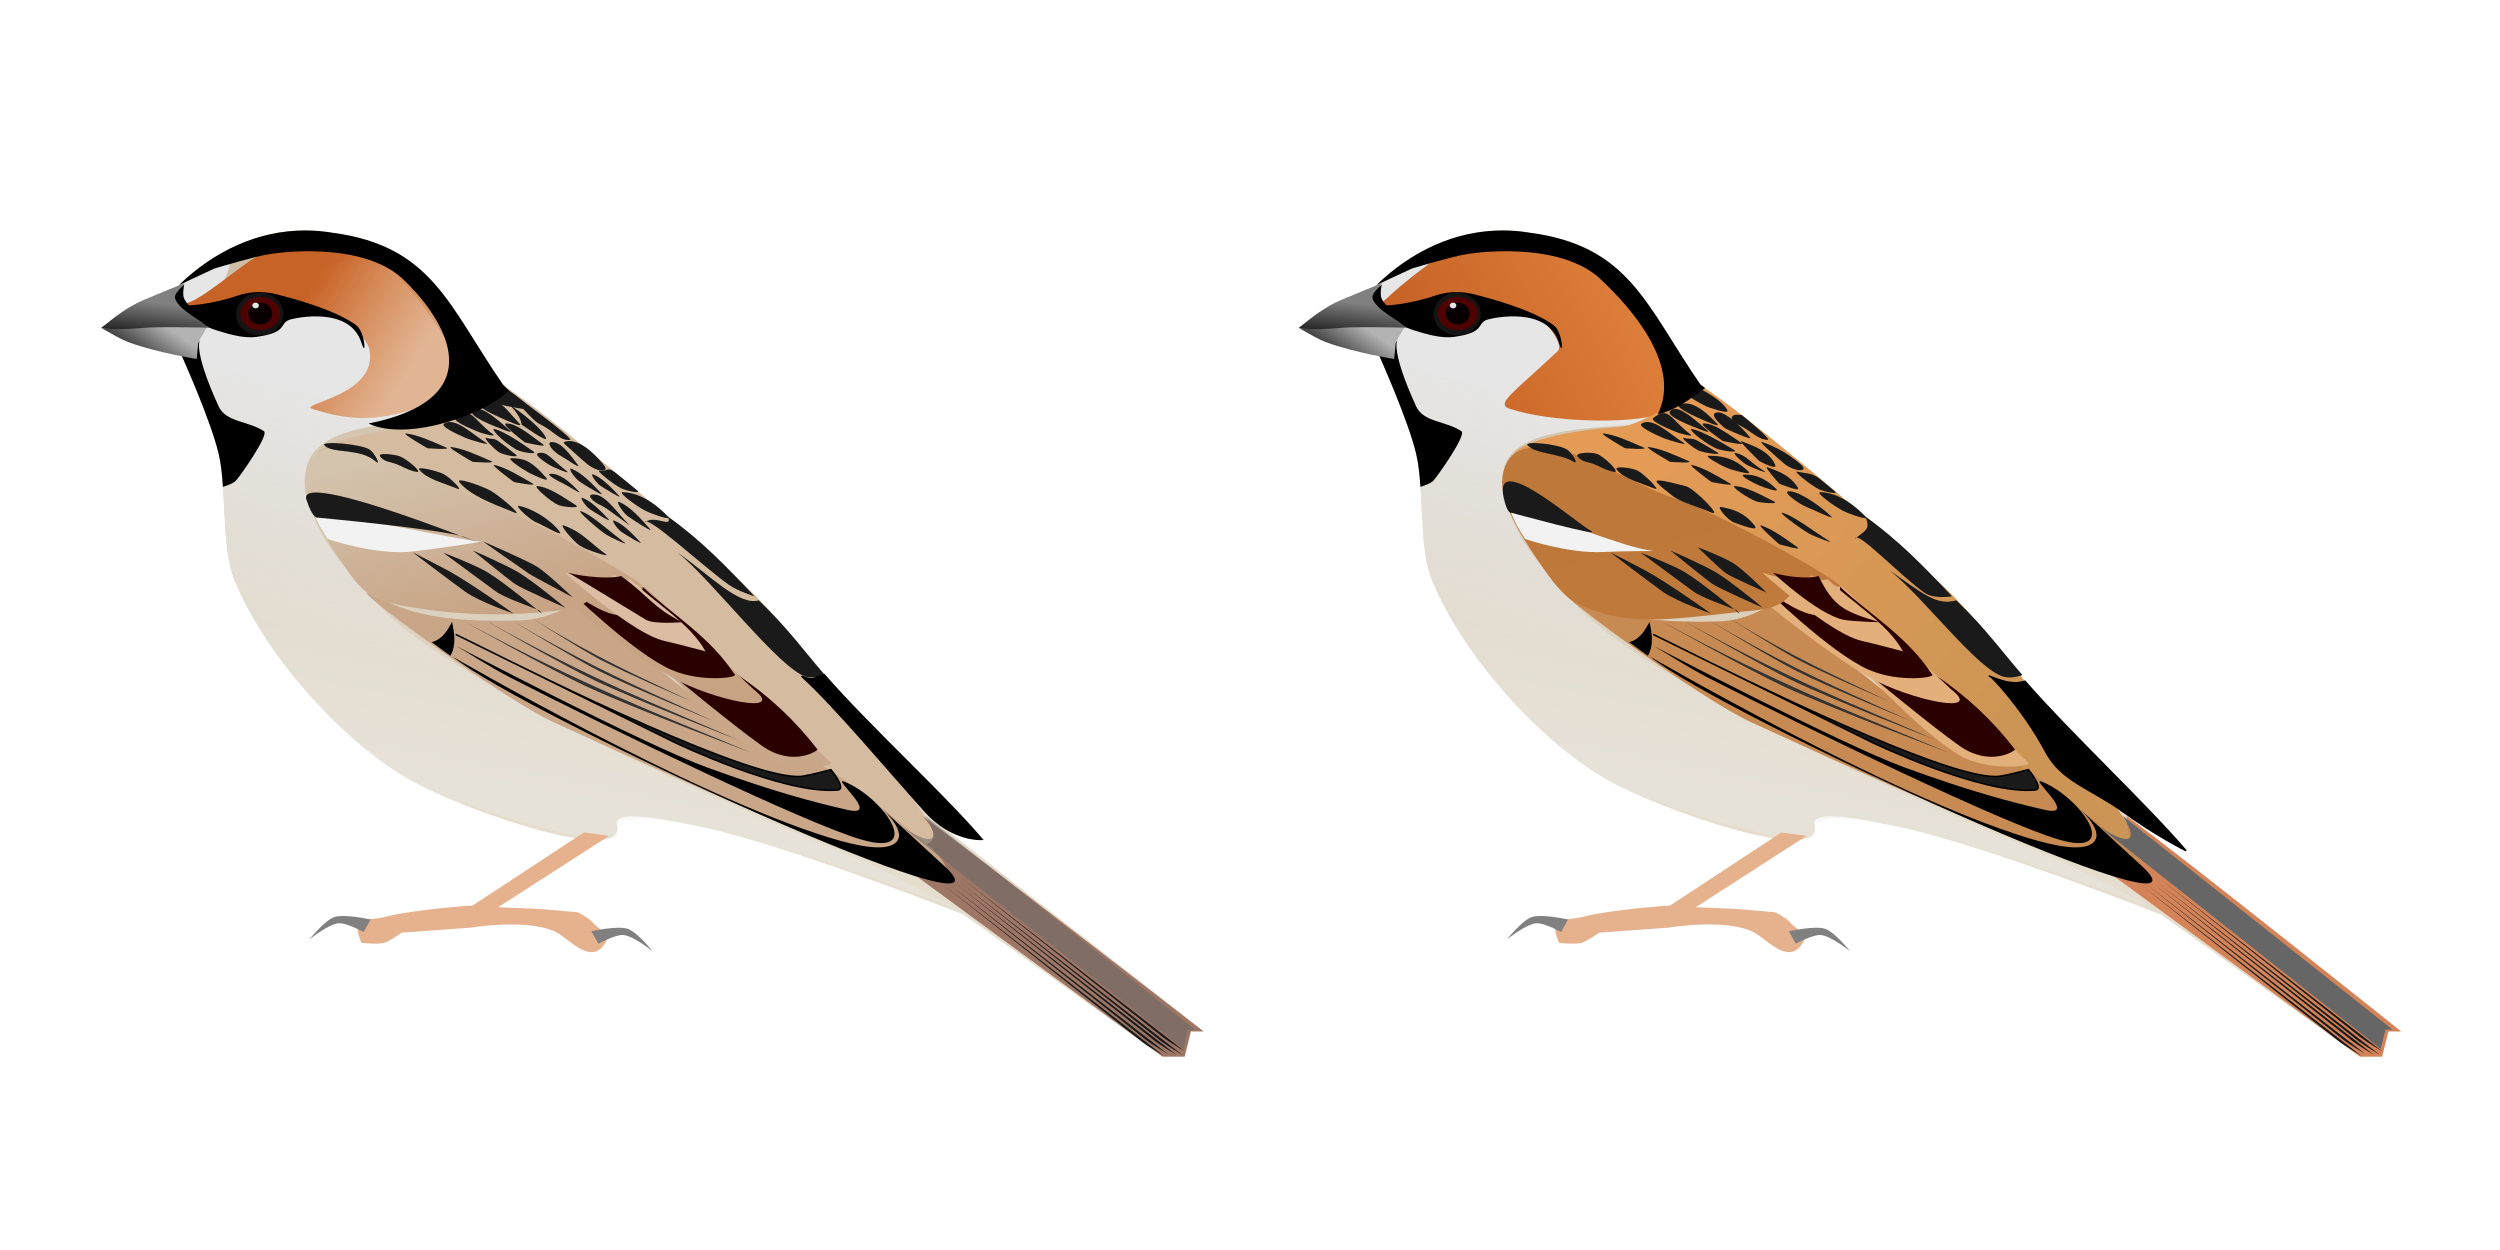 <?xml version="1.0" encoding="UTF-8" standalone="no"?>
<!-- Created with Inkscape (http://www.inkscape.org/) -->

<svg
   xmlns:dc="http://purl.org/dc/elements/1.1/"
   xmlns:cc="http://creativecommons.org/ns#"
   xmlns:rdf="http://www.w3.org/1999/02/22-rdf-syntax-ns#"
   xmlns:svg="http://www.w3.org/2000/svg"
   xmlns="http://www.w3.org/2000/svg"
   xmlns:xlink="http://www.w3.org/1999/xlink"
   xmlns:sodipodi="http://sodipodi.sourceforge.net/DTD/sodipodi-0.dtd"
   xmlns:inkscape="http://www.inkscape.org/namespaces/inkscape"
   version="1.0"
   width="1600"
   height="800"
   id="svg2"
   sodipodi:version="0.32"
   inkscape:version="0.47 r22583"
   sodipodi:docname="SaxaulSparrowNominate.svg"
   inkscape:output_extension="org.inkscape.output.svg.inkscape">
  <sodipodi:namedview
     inkscape:window-height="744"
     inkscape:window-width="1264"
     inkscape:pageshadow="2"
     inkscape:pageopacity="0.0"
     guidetolerance="10.0"
     gridtolerance="10.0"
     objecttolerance="10.0"
     borderopacity="1.0"
     bordercolor="#666666"
     pagecolor="#ffffff"
     id="base"
     showgrid="false"
     inkscape:zoom="0.48200372"
     inkscape:cx="972.72906"
     inkscape:cy="408.45817"
     inkscape:window-x="-4"
     inkscape:window-y="-4"
     inkscape:current-layer="svg2"
     showguides="true"
     inkscape:guide-bbox="true"
     inkscape:window-maximized="0" />
  <defs
     id="defs4">
    <linearGradient
       id="linearGradient2639">
      <stop
         offset="0"
         style="stop-color:#d4c4ae;stop-opacity:1"
         id="stop2641" />
      <stop
         offset="1"
         style="stop-color:#c69e7e;stop-opacity:1"
         id="stop2643" />
    </linearGradient>
    <linearGradient
       id="linearGradient2633">
      <stop
         offset="0"
         style="stop-color:#dc7e39;stop-opacity:0.483"
         id="stop2635" />
      <stop
         offset="1"
         style="stop-color:#c86327;stop-opacity:1"
         id="stop2637" />
    </linearGradient>
    <inkscape:perspective
       sodipodi:type="inkscape:persp3d"
       inkscape:vp_x="0 : 400 : 1"
       inkscape:vp_y="0 : 1000 : 0"
       inkscape:vp_z="800 : 400 : 1"
       inkscape:persp3d-origin="400 : 266.66667 : 1"
       id="perspective142" />
    <linearGradient
       id="linearGradient2668">
      <stop
         id="stop2670"
         style="stop-color:#dc7e39;stop-opacity:1"
         offset="0" />
      <stop
         id="stop2672"
         style="stop-color:#c86327;stop-opacity:1"
         offset="1" />
    </linearGradient>
    <linearGradient
       id="linearGradient2597">
      <stop
         id="stop2599"
         style="stop-color:#be7839;stop-opacity:1"
         offset="0" />
      <stop
         id="stop2601"
         style="stop-color:#bf7b3c;stop-opacity:1"
         offset="1" />
    </linearGradient>
    <linearGradient
       id="linearGradient2574">
      <stop
         id="stop2576"
         style="stop-color:#e39b56;stop-opacity:1"
         offset="0" />
      <stop
         id="stop2578"
         style="stop-color:#cd9555;stop-opacity:1"
         offset="1" />
    </linearGradient>
    <linearGradient
       id="linearGradient2657">
      <stop
         id="stop2659"
         style="stop-color:#ececec;stop-opacity:0.365"
         offset="0" />
      <stop
         id="stop2661"
         style="stop-color:#e6e6e6;stop-opacity:1"
         offset="1" />
    </linearGradient>
    <linearGradient
       id="linearGradient2562">
      <stop
         id="stop2564"
         style="stop-color:#dd9862;stop-opacity:1"
         offset="0" />
      <stop
         id="stop2566"
         style="stop-color:#be5841;stop-opacity:1"
         offset="1" />
    </linearGradient>
    <linearGradient
       id="linearGradient2479">
      <stop
         id="stop2481"
         style="stop-color:#823b2b;stop-opacity:1"
         offset="0" />
      <stop
         id="stop2483"
         style="stop-color:#bf4c36;stop-opacity:1"
         offset="1" />
    </linearGradient>
    <linearGradient
       id="linearGradient2451">
      <stop
         id="stop2453"
         style="stop-color:#1a1a1a;stop-opacity:1"
         offset="0" />
      <stop
         id="stop2455"
         style="stop-color:#b3b3b3;stop-opacity:1"
         offset="1" />
    </linearGradient>
    <linearGradient
       id="linearGradient2441">
      <stop
         id="stop2443"
         style="stop-color:#808080;stop-opacity:1"
         offset="0" />
      <stop
         id="stop2445"
         style="stop-color:#000000;stop-opacity:1"
         offset="1" />
    </linearGradient>
    <linearGradient
       id="linearGradient2411">
      <stop
         id="stop2413"
         style="stop-color:#cebea6;stop-opacity:1"
         offset="0" />
      <stop
         id="stop2415"
         style="stop-color:#e5ddcd;stop-opacity:1"
         offset="1" />
    </linearGradient>
    <linearGradient
       x1="424.264"
       y1="323.032"
       x2="357.594"
       y2="607.895"
       id="linearGradient2417"
       xlink:href="#linearGradient2411"
       gradientUnits="userSpaceOnUse"
       gradientTransform="translate(167.685,230.315)" />
    <linearGradient
       x1="875.292"
       y1="332.634"
       x2="830.345"
       y2="276.565"
       id="linearGradient2466"
       xlink:href="#linearGradient2451"
       gradientUnits="userSpaceOnUse"
       gradientTransform="translate(-6.061,2.02)" />
    <linearGradient
       x1="846.508"
       y1="238.179"
       x2="856.609"
       y2="306.87"
       id="linearGradient2468"
       xlink:href="#linearGradient2441"
       gradientUnits="userSpaceOnUse"
       gradientTransform="translate(2.02,2.02)" />
    <linearGradient
       x1="717.208"
       y1="491.536"
       x2="620.234"
       y2="564.458"
       id="linearGradient2485"
       xlink:href="#linearGradient2479"
       gradientUnits="userSpaceOnUse" />
    <linearGradient
       x1="565.685"
       y1="599.814"
       x2="365.675"
       y2="742.245"
       id="linearGradient2568"
       xlink:href="#linearGradient2562"
       gradientUnits="userSpaceOnUse" />
    <linearGradient
       x1="401.202"
       y1="316.113"
       x2="454.454"
       y2="590.983"
       id="linearGradient2786"
       xlink:href="#linearGradient2411"
       gradientUnits="userSpaceOnUse"
       gradientTransform="translate(167.685,230.315)" />
    <linearGradient
       x1="686.616"
       y1="728.018"
       x2="635.254"
       y2="571.026"
       id="linearGradient2788"
       xlink:href="#linearGradient2657"
       gradientUnits="userSpaceOnUse" />
    <linearGradient
       x1="717.208"
       y1="491.536"
       x2="620.234"
       y2="564.458"
       id="linearGradient2790"
       xlink:href="#linearGradient2479"
       gradientUnits="userSpaceOnUse" />
    <linearGradient
       x1="875.292"
       y1="332.634"
       x2="830.345"
       y2="276.565"
       id="linearGradient2792"
       xlink:href="#linearGradient2451"
       gradientUnits="userSpaceOnUse"
       gradientTransform="translate(-6.061,2.02)" />
    <linearGradient
       x1="846.508"
       y1="238.179"
       x2="856.609"
       y2="306.87"
       id="linearGradient2794"
       xlink:href="#linearGradient2441"
       gradientUnits="userSpaceOnUse"
       gradientTransform="translate(2.02,2.02)" />
    <linearGradient
       x1="565.685"
       y1="599.814"
       x2="365.675"
       y2="742.245"
       id="linearGradient2796"
       xlink:href="#linearGradient2562"
       gradientUnits="userSpaceOnUse" />
    <linearGradient
       x1="564.148"
       y1="589.052"
       x2="364.138"
       y2="769.92"
       id="linearGradient2546"
       xlink:href="#linearGradient2574"
       gradientUnits="userSpaceOnUse"
       gradientTransform="matrix(-1,0,0,1,895.329,-265.265)" />
    <linearGradient
       x1="686.616"
       y1="728.018"
       x2="646.126"
       y2="581.898"
       id="linearGradient2564"
       xlink:href="#linearGradient2657"
       gradientUnits="userSpaceOnUse"
       gradientTransform="matrix(-1,0,0,1,895.329,-265.265)" />
    <linearGradient
       x1="401.202"
       y1="316.113"
       x2="454.454"
       y2="590.983"
       id="linearGradient2567"
       xlink:href="#linearGradient2411"
       gradientUnits="userSpaceOnUse"
       gradientTransform="matrix(-1,0,0,1,727.644,-34.95)" />
    <linearGradient
       x1="230.62"
       y1="349.523"
       x2="262.906"
       y2="483.282"
       id="linearGradient2603"
       xlink:href="#linearGradient2597"
       gradientUnits="userSpaceOnUse" />
    <linearGradient
       x1="283.746"
       y1="257.512"
       x2="166.334"
       y2="312.956"
       id="linearGradient2674"
       xlink:href="#linearGradient2668"
       gradientUnits="userSpaceOnUse" />
    <linearGradient
       inkscape:collect="always"
       xlink:href="#linearGradient2411"
       id="linearGradient2871"
       gradientUnits="userSpaceOnUse"
       gradientTransform="matrix(-1,0,0,1,727.644,-34.95)"
       x1="401.202"
       y1="316.113"
       x2="454.454"
       y2="590.983" />
    <linearGradient
       inkscape:collect="always"
       xlink:href="#linearGradient2657"
       id="linearGradient2873"
       gradientUnits="userSpaceOnUse"
       gradientTransform="matrix(-1,0,0,1,895.329,-265.265)"
       x1="686.616"
       y1="728.018"
       x2="646.126"
       y2="581.898" />
    <linearGradient
       inkscape:collect="always"
       xlink:href="#linearGradient2668"
       id="linearGradient2875"
       gradientUnits="userSpaceOnUse"
       x1="283.746"
       y1="257.512"
       x2="166.334"
       y2="312.956" />
    <linearGradient
       inkscape:collect="always"
       xlink:href="#linearGradient2451"
       id="linearGradient2877"
       gradientUnits="userSpaceOnUse"
       gradientTransform="matrix(-0.493,0,0,0.414,521.324,148.701)"
       x1="875.292"
       y1="332.634"
       x2="830.345"
       y2="276.565" />
    <linearGradient
       inkscape:collect="always"
       xlink:href="#linearGradient2441"
       id="linearGradient2879"
       gradientUnits="userSpaceOnUse"
       gradientTransform="matrix(-0.493,0,0,0.414,517.339,148.701)"
       x1="846.508"
       y1="238.179"
       x2="856.609"
       y2="306.87" />
    <linearGradient
       inkscape:collect="always"
       xlink:href="#linearGradient2574"
       id="linearGradient2881"
       gradientUnits="userSpaceOnUse"
       gradientTransform="matrix(-1,0,0,1,895.329,-265.265)"
       x1="564.148"
       y1="589.052"
       x2="364.138"
       y2="769.92" />
    <linearGradient
       inkscape:collect="always"
       xlink:href="#linearGradient2597"
       id="linearGradient2883"
       gradientUnits="userSpaceOnUse"
       x1="230.62"
       y1="349.523"
       x2="262.906"
       y2="483.282" />
    <linearGradient
       inkscape:collect="always"
       xlink:href="#linearGradient2597"
       id="linearGradient2946"
       gradientUnits="userSpaceOnUse"
       x1="230.62"
       y1="349.523"
       x2="262.906"
       y2="483.282"
       gradientTransform="translate(3.575,-182.539)" />
    <linearGradient
       inkscape:collect="always"
       xlink:href="#linearGradient2574"
       id="linearGradient2955"
       gradientUnits="userSpaceOnUse"
       gradientTransform="matrix(-1,0,0,1,898.905,-447.804)"
       x1="564.148"
       y1="589.052"
       x2="364.138"
       y2="769.92" />
    <linearGradient
       inkscape:collect="always"
       xlink:href="#linearGradient2441"
       id="linearGradient2959"
       gradientUnits="userSpaceOnUse"
       gradientTransform="matrix(-0.493,0,0,0.414,520.914,-33.838)"
       x1="846.508"
       y1="238.179"
       x2="856.609"
       y2="306.87" />
    <linearGradient
       inkscape:collect="always"
       xlink:href="#linearGradient2451"
       id="linearGradient2962"
       gradientUnits="userSpaceOnUse"
       gradientTransform="matrix(-0.493,0,0,0.414,524.899,-33.838)"
       x1="875.292"
       y1="332.634"
       x2="830.345"
       y2="276.565" />
    <linearGradient
       inkscape:collect="always"
       xlink:href="#linearGradient2668"
       id="linearGradient2972"
       gradientUnits="userSpaceOnUse"
       x1="283.746"
       y1="257.512"
       x2="166.334"
       y2="312.956"
       gradientTransform="translate(3.575,-182.539)" />
    <linearGradient
       inkscape:collect="always"
       xlink:href="#linearGradient2657"
       id="linearGradient2975"
       gradientUnits="userSpaceOnUse"
       gradientTransform="matrix(-1,0,0,1,898.905,-447.804)"
       x1="686.616"
       y1="728.018"
       x2="646.126"
       y2="581.898" />
    <linearGradient
       inkscape:collect="always"
       xlink:href="#linearGradient2411"
       id="linearGradient2978"
       gradientUnits="userSpaceOnUse"
       gradientTransform="matrix(-1,0,0,1,731.219,-217.489)"
       x1="401.202"
       y1="316.113"
       x2="454.454"
       y2="590.983" />
    <linearGradient
       inkscape:collect="always"
       xlink:href="#linearGradient2639"
       id="linearGradient2585"
       gradientUnits="userSpaceOnUse"
       x1="230.62"
       y1="349.523"
       x2="262.906"
       y2="483.282"
       gradientTransform="translate(-5.868,-54.28)" />
    <linearGradient
       inkscape:collect="always"
       xlink:href="#linearGradient2441"
       id="linearGradient2599"
       gradientUnits="userSpaceOnUse"
       gradientTransform="matrix(-0.493,0,0,0.414,511.471,94.421)"
       x1="846.508"
       y1="238.179"
       x2="856.609"
       y2="306.87" />
    <linearGradient
       inkscape:collect="always"
       xlink:href="#linearGradient2451"
       id="linearGradient2602"
       gradientUnits="userSpaceOnUse"
       gradientTransform="matrix(-0.493,0,0,0.414,515.456,94.421)"
       x1="875.292"
       y1="332.634"
       x2="830.345"
       y2="276.565" />
    <linearGradient
       inkscape:collect="always"
       xlink:href="#linearGradient2633"
       id="linearGradient2612"
       gradientUnits="userSpaceOnUse"
       x1="269.076"
       y1="286.852"
       x2="201.542"
       y2="245.474"
       gradientTransform="translate(-5.868,-54.28)" />
    <linearGradient
       inkscape:collect="always"
       xlink:href="#linearGradient2657"
       id="linearGradient2615"
       gradientUnits="userSpaceOnUse"
       gradientTransform="matrix(-1,0,0,1,889.461,-319.544)"
       x1="686.616"
       y1="728.018"
       x2="646.126"
       y2="581.898" />
    <linearGradient
       inkscape:collect="always"
       xlink:href="#linearGradient2411"
       id="linearGradient2618"
       gradientUnits="userSpaceOnUse"
       gradientTransform="matrix(-1,0,0,1,721.776,-89.23)"
       x1="401.202"
       y1="316.113"
       x2="454.454"
       y2="590.983" />
    <inkscape:perspective
       id="perspective2627"
       inkscape:persp3d-origin="372.04724 : 350.78739 : 1"
       inkscape:vp_z="744.09448 : 526.18109 : 1"
       inkscape:vp_y="0 : 1000 : 0"
       inkscape:vp_x="0 : 526.18109 : 1"
       sodipodi:type="inkscape:persp3d" />
    <inkscape:perspective
       id="perspective2965"
       inkscape:persp3d-origin="0.5 : 0.33333333 : 1"
       inkscape:vp_z="1 : 0.5 : 1"
       inkscape:vp_y="0 : 1000 : 0"
       inkscape:vp_x="0 : 0.5 : 1"
       sodipodi:type="inkscape:persp3d" />
    <linearGradient
       inkscape:collect="always"
       xlink:href="#linearGradient2411-1"
       id="linearGradient2601"
       gradientUnits="userSpaceOnUse"
       gradientTransform="matrix(-1,0,0,1,727.644,-34.95)"
       x1="401.202"
       y1="316.113"
       x2="454.454"
       y2="590.983" />
    <linearGradient
       id="linearGradient2411-1">
      <stop
         id="stop2413-7"
         style="stop-color:#cebea6;stop-opacity:1"
         offset="0" />
      <stop
         id="stop2415-4"
         style="stop-color:#e5ddcd;stop-opacity:1"
         offset="1" />
    </linearGradient>
    <linearGradient
       inkscape:collect="always"
       xlink:href="#linearGradient2657-0"
       id="linearGradient2598"
       gradientUnits="userSpaceOnUse"
       gradientTransform="matrix(-1,0,0,1,895.329,-265.265)"
       x1="686.616"
       y1="728.018"
       x2="646.126"
       y2="581.898" />
    <linearGradient
       id="linearGradient2657-0">
      <stop
         id="stop2659-9"
         style="stop-color:#ececec;stop-opacity:0.365"
         offset="0" />
      <stop
         id="stop2661-4"
         style="stop-color:#e6e6e6;stop-opacity:1"
         offset="1" />
    </linearGradient>
    <linearGradient
       inkscape:collect="always"
       xlink:href="#linearGradient2668-8"
       id="linearGradient2595"
       gradientUnits="userSpaceOnUse"
       x1="283.746"
       y1="257.512"
       x2="166.334"
       y2="312.956" />
    <linearGradient
       id="linearGradient2668-8">
      <stop
         id="stop2670-8"
         style="stop-color:#dc7e39;stop-opacity:1"
         offset="0" />
      <stop
         id="stop2672-2"
         style="stop-color:#c86327;stop-opacity:1"
         offset="1" />
    </linearGradient>
    <linearGradient
       inkscape:collect="always"
       xlink:href="#linearGradient2451-4"
       id="linearGradient2616"
       gradientUnits="userSpaceOnUse"
       gradientTransform="matrix(-0.493,0,0,0.414,521.324,148.701)"
       x1="875.292"
       y1="332.634"
       x2="830.345"
       y2="276.565" />
    <linearGradient
       id="linearGradient2451-4">
      <stop
         id="stop2453-5"
         style="stop-color:#1a1a1a;stop-opacity:1"
         offset="0" />
      <stop
         id="stop2455-5"
         style="stop-color:#b3b3b3;stop-opacity:1"
         offset="1" />
    </linearGradient>
    <linearGradient
       inkscape:collect="always"
       xlink:href="#linearGradient2441-1"
       id="linearGradient2613"
       gradientUnits="userSpaceOnUse"
       gradientTransform="matrix(-0.493,0,0,0.414,517.339,148.701)"
       x1="846.508"
       y1="238.179"
       x2="856.609"
       y2="306.87" />
    <linearGradient
       id="linearGradient2441-1">
      <stop
         id="stop2443-7"
         style="stop-color:#808080;stop-opacity:1"
         offset="0" />
      <stop
         id="stop2445-1"
         style="stop-color:#000000;stop-opacity:1"
         offset="1" />
    </linearGradient>
    <linearGradient
       inkscape:collect="always"
       xlink:href="#linearGradient2574-1"
       id="linearGradient2580"
       gradientUnits="userSpaceOnUse"
       gradientTransform="matrix(-1,0,0,1,895.329,-265.265)"
       x1="564.148"
       y1="589.052"
       x2="364.138"
       y2="769.92" />
    <linearGradient
       id="linearGradient2574-1">
      <stop
         id="stop2576-5"
         style="stop-color:#e39b56;stop-opacity:1"
         offset="0" />
      <stop
         id="stop2578-2"
         style="stop-color:#cd9555;stop-opacity:1"
         offset="1" />
    </linearGradient>
    <linearGradient
       inkscape:collect="always"
       xlink:href="#linearGradient2597-7"
       id="linearGradient2569"
       gradientUnits="userSpaceOnUse"
       x1="230.62"
       y1="349.523"
       x2="262.906"
       y2="483.282" />
    <linearGradient
       id="linearGradient2597-7">
      <stop
         id="stop2599-6"
         style="stop-color:#be7839;stop-opacity:1"
         offset="0" />
      <stop
         id="stop2601-1"
         style="stop-color:#bf7b3c;stop-opacity:1"
         offset="1" />
    </linearGradient>
  </defs>
  <g
     id="g2654">
    <path
       d="m 113.664,183.295 c 26.658,-26.211 61.56,-40.613 98.995,-34.345 63.982,8.48 74.41,46.674 109.096,96.975 0,0 113.232,88.659 157.584,131.32 41.754,40.163 107.689,138.609 114.103,143.925 22.906,18.982 117.342,91.627 159.597,125.22 10.627,8.449 17.224,13.698 17.224,13.698 l -8.081,0 -4.041,16.162 -14.142,0 -127.279,-90.914 c 0,0 -117.073,-46.089 -169.706,-56.569 -16.686,-3.322 -55.047,-11.901 -52.22,-0.779 6.9,27.142 -99.432,-9.627 -133.648,-29.525 -43.817,-25.482 -92.074,-80.305 -111.117,-127.279 -8.665,-21.374 -4.722,-58.385 -10.102,-80.812 -5.569,-23.219 -26.264,-68.69 -26.264,-68.69 l 12.122,0 4.041,-12.122 -16.162,-26.264 z"
       id="path2409"
       style="fill:url(#linearGradient2618);fill-opacity:1;fill-rule:evenodd;stroke:none" />
    <path
       sodipodi:nodetypes="csssssccssssscccsccc"
       d="m 125.319,206.838 c 0,0 94.411,-43.429 110.029,-43.356 20.235,0.095 96.21,109.737 52.729,107.547 -36.169,-1.821 -94.452,0.942 -92.399,35.192 2.053,34.251 22.117,53.754 43.44,77.577 31.143,34.795 89.69,62.206 130.688,84.562 55.096,30.045 190.625,86.125 190.625,86.125 l 50.188,26.294 c -24.306,-9.41 -117.997,-42.935 -163.594,-52.013 -16.686,-3.322 -59.241,-10.829 -52.214,4.666 6.443,14.208 -99.445,-15.08 -133.661,-34.978 -43.817,-25.482 -92.082,-80.307 -111.125,-127.281 -8.665,-21.374 -4.715,-58.385 -10.094,-80.812 -5.569,-23.219 -26.281,-68.688 -26.281,-68.688 l 12.125,0 4.062,-12.125 c -3.782,-6.636 -10.87,-8.453 -14.653,-15.88 -1.127,-2.212 1.053,-7.181 -0.074,-10.093 10.708,-9.52 21.416,-11.247 32.125,-15.773 -0.91,9.829 -11.816,27.295 -21.915,39.035 z"
       id="path2655"
       style="fill:url(#linearGradient2615);fill-opacity:1;fill-rule:evenodd;stroke:none" />
    <path
       sodipodi:nodetypes="csscsssccc"
       d="m 117.832,193.968 c 7.02,1.755 38.1,-25.832 46.615,-29.754 48.62,-22.395 78.65,5.377 91.782,11.438 13.542,6.25 23.406,23.172 31.519,34.065 10.038,23.036 5.278,44.118 -22.996,52.368 -23.26,6.787 -39.679,7.876 -64.95,-0.461 -9.46,-3.12 42.973,-8.558 36.522,-38.304 -1.332,-6.143 -13.817,-18.737 -20.153,-21.361 -15.487,-3.154 -75.272,3.223 -90.568,6.405 l -7.773,-14.397 z"
       id="path2477"
       style="fill:url(#linearGradient2612);fill-opacity:1;fill-rule:evenodd;stroke:none" />
    <path
       sodipodi:nodetypes="csssssssc"
       d="m 116.052,193.718 c 0,4.089 23.676,-0.178 35.355,-4.316 10.609,-3.759 19.854,-2.648 27.09,-0.689 7.313,1.98 35.115,8.943 49.382,19.364 5.994,4.378 6.682,21.791 3.541,11.57 -7.369,-23.982 -42.173,-16.177 -45.714,-15.139 -7.477,2.192 -0.663,8.244 -21.581,11.112 -8.063,1.105 -17.478,-1.707 -25.123,-4.069 -15.372,-4.75 -27.691,-15.937 -22.951,-17.833 z"
       id="path2470"
       style="fill:#000000;fill-rule:evenodd;stroke:none" />
    <path
       style="opacity:0.781;fill:#1a1a1a;fill-opacity:1;stroke:none"
       id="path2419"
       d="m 151.04,200.972 c 0,7.532 6.784,13.637 15.152,13.637 8.368,0 15.152,-6.106 15.152,-13.637 0,-7.532 -6.784,-13.637 -15.152,-13.637 -8.368,0 -15.152,6.106 -15.152,13.637 z" />
    <g
       id="g2427"
       transform="matrix(-0.422,0,0,0.364,531.457,53.307)">
      <path
         style="opacity:0.891;fill:#550000;fill-opacity:1;stroke:none"
         id="path2421"
         d="m 894.995,404.854 c 0,16.179 -13.568,29.294 -30.305,29.294 -16.737,0 -30.305,-13.116 -30.305,-29.294 0,-16.179 13.568,-29.294 30.305,-29.294 16.737,0 30.305,13.116 30.305,29.294 l 0,0 z" />
      <path
         style="opacity:0.891;fill:#000000;fill-opacity:1;stroke:none"
         id="path2423"
         transform="matrix(0.9,0,0,0.95,62.831,-143.857)"
         d="m 911.158,577.591 c 0.004,11.16 -9.043,20.209 -20.203,20.209 -11.16,0 -20.207,-9.049 -20.203,-20.209 -0.004,-11.16 9.043,-20.209 20.203,-20.209 11.16,0 20.207,9.049 20.203,20.209 z" />
      <path
         style="opacity:0.891;fill:#ffffff;fill-opacity:1;stroke:none"
         id="path2425"
         transform="translate(-30.305,236.376)"
         d="m 907.117,154.337 c 0,2.789 -2.261,5.051 -5.051,5.051 -2.789,0 -5.051,-2.261 -5.051,-5.051 0,-2.789 2.261,-5.051 5.051,-5.051 2.789,0 5.051,2.261 5.051,5.051 l 0,0 z" />
    </g>
    <path
       sodipodi:nodetypes="cssscsccccc"
       d="m 128.392,216.782 c 3e-5,-2e-5 -6.152,4.505 11.538,43.299 4.673,10.247 19.11,9.264 28.993,15.894 3.423,2.296 -15.097,28.523 -17.868,31.575 -1.549,1.705 -5.418,3.131 -8.375,4.031 -0.525,-7.749 -1.27,-15.048 -2.75,-21.219 -5.126,-21.373 -22.399,-60.052 -25.219,-66.312 l 7.656,-2.375 3.406,0 0.406,-1.188 2.212,-3.705 z"
       id="path2475"
       style="fill:#000000;fill-opacity:1;fill-rule:evenodd;stroke:none" />
    <path
       sodipodi:nodetypes="cscccc"
       style="fill:url(#linearGradient2602);fill-opacity:1;fill-rule:evenodd;stroke:none"
       id="path2449"
       d="m 125.897,229.762 c 0,0 -24.721,-3.938 -42.768,-10.445 -5.793,-2.089 -11.03,-5.368 -17.934,-9.196 12.678,-0.704 67.676,-1.259 67.676,-1.259 l -5.978,10.032 -0.996,10.868 z" />
    <path
       sodipodi:nodetypes="cscscsc"
       style="fill:url(#linearGradient2599);fill-opacity:1;fill-rule:evenodd;stroke:none"
       id="path2439"
       d="m 117.926,181.274 c 0,0 -16.693,6.716 -26.383,10.868 -9.479,4.062 -17.706,10.394 -26.901,17.807 13.796,1.707 23.591,-0.266 36.174,-0.503 11.359,-0.214 33.051,0.252 33.051,0.252 0,0 -13.874,-9.841 -19.926,-16.72 -1.853,-2.107 3.985,-11.704 3.985,-11.704 z" />
    <path
       style="fill:#000000;fill-rule:evenodd;stroke:none"
       id="path2459"
       d="m 117.926,182.11 c 0,0 -6.404,5.457 -5.978,8.36 1.085,7.392 20.923,17.556 20.923,17.556 0,0 -12.303,-11.538 -14.945,-16.72 -1.454,-2.852 1e-5,-9.196 1e-5,-9.196 z" />
    <path
       sodipodi:nodetypes="cscsscccsc"
       d="m 323.945,248.181 c 21.061,12.003 118.579,93.646 155.391,129.056 37.676,36.24 110.887,141.758 125.72,164.364 -20.016,10.289 -33.436,-13.638 -51.101,-24.64 -59.113,-36.817 -137.642,-128.29 -196.838,-164.974 -31.334,-19.418 -100,-50.5 -100,-50.5 l -55.389,3.442 1.674,-15.597 c 1e-5,2e-5 9.548,-11.992 66.982,-16.126 13.217,-0.951 40.185,-19.059 53.561,-25.024 z"
       id="path2560"
       style="fill:#d5bca0;fill-opacity:1;fill-rule:evenodd;stroke:none" />
    <path
       sodipodi:nodetypes="cccccccc"
       d="m 549.18,538.075 c 44.887,8.713 58.228,2.441 41.078,-15.839 38.831,28.48 180.016,137.846 180.016,137.846 l -8.094,0 -4.031,16.156 -14.156,0 -170.647,-125.121 -24.166,-13.042 z"
       id="path2702"
       style="fill:#9e7665;fill-opacity:1;fill-rule:evenodd;stroke:none" />
    <path
       d="m 234.616,379.319 c -2.349,2.349 88.376,68.606 119.465,82.778 52.971,24.148 302.848,140.661 241.701,80.22 -31.525,-24.885 -54.426,-44.984 -73.843,-54.375 -8.497,-4.109 -24.109,-3.776 -24.109,-3.776 0,0 -18.181,-13.155 -25.962,-18.123 -33.641,-21.482 -101.534,-81.544 -101.534,-81.544 0,0 -17.094,12.013 -37.928,12.604 -66.852,1.897 -79.341,-10.74 -97.791,-17.784 z"
       id="path2570"
       style="fill:#c9a688;fill-opacity:1;fill-rule:evenodd;stroke:none"
       sodipodi:nodetypes="cscscscsc" />
    <path
       sodipodi:nodetypes="csccc"
       style="fill:#c9a78a;fill-opacity:1;fill-rule:evenodd;stroke:none"
       id="path2509"
       d="m 426.738,429.313 c 0,0 36.258,39.309 60.547,53.832 18.213,10.89 46.807,7.388 44.582,5.163 l -58.72,-56.516 -46.41,-2.479 z" />
    <path
       sodipodi:nodetypes="csccc"
       style="fill:#2b0000;fill-rule:evenodd;stroke:none"
       id="path2507"
       d="m 430.087,431.792 c 0,0 38.929,32.36 57.415,45.431 19.998,14.14 36.266,2.991 35.666,2.391 -13.808,-17.92 -30.603,-34.049 -51.324,-47.822 l -41.756,-10e-6 z" />
    <path
       sodipodi:nodetypes="csccc"
       style="fill:#c7a384;fill-opacity:1;fill-rule:evenodd;stroke:none"
       id="path2517"
       d="m 351.151,375.64 c 0,0 49.641,41.594 78.837,57.887 26.59,14.838 74.132,24.462 52.281,7.643 l -69.415,-65.53 -61.702,-2e-5 z" />
    <path
       sodipodi:nodetypes="csccc"
       style="fill:#2b0000;fill-rule:evenodd;stroke:none"
       id="path2519"
       d="m 361.949,375.64 c 0,0 43.306,42.528 67.873,53.108 19.479,8.389 43.637,4.808 40.283,2.795 -16.137,-24.402 -38.978,-37.631 -58.794,-55.903 -2.18,26.295 -20.946,22.035 -49.362,-10e-6 z" />
    <path
       d="m 195.487,314.615 c 3.706,17.51 17.929,37.93 28.284,52.528 10.921,15.397 19.25,17.88 37.833,21.202 23.962,4.284 54.527,6.71 88.893,3.041 30.718,-2.312 22.321,-7.124 42.342,-23.326 61.939,29.073 -49.747,-37.062 -88.256,-49.405 -22.509,-7.215 -49.552,-25.669 -72.731,-30.305 -10.103,-2.021 -22.745,-3.97 -30.305,3.03 -5.798,5.369 -7.697,15.502 -6.061,23.234 z"
       id="path2527"
       style="fill:url(#linearGradient2585);fill-opacity:1;fill-rule:evenodd;stroke:none"
       sodipodi:nodetypes="cssccsssc" />
    <path
       d="m 361.535,366.548 c 0,0 20.209,18.333 39.613,31.369 9.025,6.063 17.875,10.981 24.437,12.376 7.252,1.542 25.94,6.591 25.94,6.591 -9.83,-17.902 -32.072,-30.839 -48.244,-46.204 -10.697,3.185 -27.831,0.383 -41.747,-4.132 z"
       id="path2523"
       style="fill:#dcbca2;fill-opacity:1;fill-rule:evenodd;stroke:none"
       sodipodi:nodetypes="cssccc" />
    <path
       sodipodi:nodetypes="csccc"
       d="m 363.861,366.548 c 0,0 36.622,22.16 49.491,30.076 5.052,3.108 23.212,1.583 23.212,1.583 -18.992,-9.704 -21.751,-16.995 -39.085,-29.594 -5.594,2.016 -24.149,0.719 -33.618,-2.065 z"
       id="path2525"
       style="fill:#2b0000;fill-rule:evenodd;stroke:none" />
    <path
       sodipodi:nodetypes="ccscc"
       d="m 200.537,327.747 c 37.551,5.305 85.052,16.238 107.37,19.004 0,0 -37.439,5.952 -48.056,6.526 -22.521,1.218 -50.223,-8.357 -50.223,-8.357 -3.444,-5.31 -6.735,-10.774 -9.091,-17.173 z"
       id="path2529"
       style="fill:#f2f2f2;fill-rule:evenodd;stroke:none" />
    <path
       sodipodi:nodetypes="cssss"
       d="m 255.571,291.928 c 4.562,1.551 15.434,10.732 11.121,10.121 -2.909,-0.412 -6.744,-2.06 -10.411,-3.889 -6.35,-3.167 -9.352,-1.673 -12.896,-5.85 -2.44,-2.876 8.685,-1.572 12.186,-0.382 z"
       id="path2605"
       style="fill:#1a1a1a;fill-rule:evenodd;stroke:none" />
    <path
       sodipodi:nodetypes="csss"
       d="m 283.908,303.424 c 4.282,2.21 12.966,11.003 8.921,9.387 -11.01,-4.399 -19.494,-6.282 -24.411,-12.077 -2.44,-2.876 11.769,0.769 15.49,2.689 z"
       id="path2607"
       style="fill:#1a1a1a;fill-rule:evenodd;stroke:none" />
    <path
       sodipodi:nodetypes="csss"
       d="m 313.694,313.884 c 5.605,3.028 21.477,16.538 15.749,14.244 -15.591,-6.242 -28.34,-11.124 -35.302,-19.347 -3.455,-4.081 14.219,2.221 19.553,5.103 z"
       id="path2609"
       style="fill:#1a1a1a;fill-rule:evenodd;stroke:none" />
    <path
       sodipodi:nodetypes="csss"
       d="m 236.698,287.818 c 3.188,2.197 7.228,10.501 3.936,7.649 -10.613,-9.192 -28.129,-4.726 -33.045,-10.521 -2.44,-2.876 23.618,-0.913 29.109,2.871 z"
       id="path2543"
       style="fill:#1a1a1a;fill-rule:evenodd;stroke:none" />
    <path
       sodipodi:nodetypes="csczc"
       d="m 309.127,346.543 c 0,0 25.443,17.949 29.32,20.534 3.468,2.312 28.031,15.167 28.031,15.167 0,0 -16.119,-15.341 -22.561,-19.432 -6.442,-4.091 -34.789,-16.27 -34.789,-16.27 z"
       id="path2551"
       style="fill:#1a1a1a;fill-opacity:1;fill-rule:evenodd;stroke:none" />
    <path
       sodipodi:nodetypes="cscsc"
       d="m 302.726,352.384 c 0,0 21.275,17.371 26.445,21.087 4.623,3.324 32.642,15.456 32.642,15.456 0,0 -19.985,-16.499 -29.436,-22.27 -8.426,-5.144 -29.65,-14.273 -29.65,-14.273 z"
       id="path2549"
       style="fill:#1a1a1a;fill-opacity:1;fill-rule:evenodd;stroke:none" />
    <path
       sodipodi:nodetypes="csscsc"
       d="m 283.61,353.686 c 0,0 26.258,19.337 33.724,24.831 5.462,4.019 21.427,9.433 27.211,11.874 1.288,0.544 2.464,2.511 2.464,2.511 0,0 -23.347,-19.588 -35.055,-26.653 -7.88,-4.755 -28.345,-12.562 -28.345,-12.562 z"
       id="path2555"
       style="fill:#1a1a1a;fill-opacity:1;fill-rule:evenodd;stroke:none" />
    <path
       sodipodi:nodetypes="cscsc"
       d="m 264.177,353.505 c 0,0 24.418,18.664 33.667,25.244 9.249,6.581 30.675,13.844 30.675,13.844 0,0 -27.274,-19.541 -41.688,-27.382 -5.516,-3 -22.653,-11.706 -22.653,-11.706 z"
       id="path2553"
       style="fill:#1a1a1a;fill-opacity:1;fill-rule:evenodd;stroke:none" />
    <path
       d="m 373.645,532.782 -71.171,46.747 c 0,0 -37.215,2.287 -57.315,7.61 -4.047,1.072 -13.664,0.636 -15.598,4.349 -2.126,4.081 1.898,11.959 1.898,11.959 0,0 10.108,1.098 14.234,0 3.805,-1.012 11.387,-6.523 11.387,-6.523 l 44.444,-3.261 c 0,0 40.419,-6.697 56.78,4.349 9.504,6.464 22.069,20.149 30.265,3.261 1.056,-3.613 -6.99,-7.848 -9.232,-10.872 -2.057,-2.775 -9.49,-6.523 -9.49,-6.523 l -24.949,-2.174 -26.018,-1.087 70.895,-45.66 -16.132,-2.174 z"
       id="path2665"
       style="fill:#e6b18d;fill-opacity:1;fill-rule:evenodd;stroke:none" />
    <path
       sodipodi:nodetypes="cccssc"
       d="m 563.316,516.475 41.312,38.05 c 56.349,51.901 -269.165,-96.918 -314.755,-134.139 0,0 152.448,88.598 240.829,115.657 18.91,5.79 37.932,9.604 43.486,2.174 5.676,-7.593 -10.872,-21.743 -10.872,-21.743 z"
       id="path2579"
       style="fill:#000000;fill-rule:evenodd;stroke:none" />
    <path
       sodipodi:nodetypes="cccc"
       d="m 289.354,397.975 c 1.341,7.248 2.924,14.495 -1.087,21.743 l -11.959,-8.697 c 7.319,-2.121 9.988,-7.729 13.046,-13.046 z"
       id="path2581"
       style="fill:#000000;fill-rule:evenodd;stroke:none" />
    <path
       sodipodi:nodetypes="csscssc"
       d="m 540.436,500.302 c 24.522,9.676 52.184,49.011 10.871,37.038 -35.395,-10.258 -158.896,-69.926 -224.989,-103.847 -12.629,-6.482 -26.516,-15.663 -34.371,-20.076 0,0 119.389,62.749 160.429,77.698 42.002,15.299 68.606,22.409 90.234,27.245 21.627,4.837 -11.04,-21.557 -2.174,-18.058 z"
       id="path2583"
       style="fill:#000000;fill-rule:evenodd;stroke:none" />
    <path
       sodipodi:nodetypes="ccscc"
       d="m 427.422,330.572 c 3.438,8.282 -8.115,-1.624 -14.822,3.76 0.967,-5.803 38.23,29.032 53.909,39.976 5.861,4.091 16.357,7.361 16.357,7.361 -17.922,-19.216 -34.99,-36.578 -55.445,-51.096 z"
       id="path2585"
       style="fill:#1a1a1a;fill-rule:evenodd;stroke:none" />
    <path
       sodipodi:nodetypes="ccscc"
       d="m 485.585,384.231 c -12.683,3.66 -30.898,-15.893 -51.735,-30.436 22.281,17.937 65.377,74.766 82.175,79.358 5.189,1.418 11.959,-1.087 11.959,-1.087 -13.277,-15.264 -23.688,-30.033 -42.399,-47.835 z"
       id="path2587"
       style="fill:#1a1a1a;fill-rule:evenodd;stroke:none" />
    <path
       sodipodi:nodetypes="ccccc"
       d="m 527.54,431.876 c 28.389,32.738 75.48,75.453 100.986,105.307 0,0 -18.877,1.415 -36.198,-17.656 -23.362,-25.98 -58.953,-68.517 -79.32,-86.763 8.335,3.007 6.197,1.531 14.531,-0.888 z"
       id="path2589"
       style="fill:#000000;fill-rule:evenodd;stroke:#000000;stroke-width:1px;stroke-linecap:butt;stroke-linejoin:miter;stroke-opacity:1" />
    <path
       sodipodi:nodetypes="ccscssc"
       d="m 292.097,406.253 139.674,68.91 c 0,0 69.992,33.621 104.367,30.44 5.988,-0.554 -4.349,-13.046 -4.349,-13.046 0,0 -12.199,3.318 -18.013,4.199 -30.27,4.588 -168.006,-63.857 -207.297,-83.477 -5.812,-2.902 -14.382,-7.026 -14.382,-7.026 z"
       id="path2591"
       style="fill:#1a1a1a;fill-rule:evenodd;stroke:#000000;stroke-width:1px;stroke-linecap:butt;stroke-linejoin:miter;stroke-opacity:1" />
    <path
       d="m 297.508,397.975 c 78.37,42.278 121.964,58.024 183.185,83.711 0,0 -73.897,-27.793 -104.943,-42.144 -22.392,-10.351 -78.242,-41.567 -78.242,-41.567 z"
       id="path2593"
       style="fill:#333333;fill-rule:evenodd;stroke:none" />
    <path
       d="m 311.369,397.432 c 68.835,38.435 107.126,52.749 160.898,76.101 0,0 -64.907,-25.266 -92.176,-38.313 -19.668,-9.41 -68.723,-37.788 -68.723,-37.788 z"
       id="path2595"
       style="fill:#333333;fill-rule:evenodd;stroke:none" />
    <path
       sodipodi:nodetypes="cscsc"
       d="m 329.035,397.975 c 9.47,5.566 18.212,10.527 26.416,15.026 39.139,21.467 66.031,32.438 101.324,48.572 0,0 -51.531,-21.115 -73.18,-32.018 -15.615,-7.864 -54.56,-31.58 -54.56,-31.58 z"
       id="path2597"
       style="fill:#333333;fill-rule:evenodd;stroke:none" />
    <path
       d="m 340.178,395.529 c 43.72,26.904 68.039,36.924 102.192,53.27 0,0 -41.224,-17.686 -58.544,-26.819 -12.492,-6.587 -43.648,-26.452 -43.648,-26.452 z"
       id="path2599"
       style="fill:#333333;fill-rule:evenodd;stroke:none" />
    <path
       d="m 237.171,588.494 -4.447,7.987 c 0,0 -10.879,-6.014 -16.011,-5.591 -6.563,0.542 -18.679,10.383 -18.679,10.383 0,0 9.64,-12.26 16.011,-14.376 6.526,-2.168 23.127,1.597 23.127,1.597 z"
       id="path2667"
       style="fill:#808080;fill-rule:evenodd;stroke:none" />
    <path
       d="m 378.5,596.018 4.447,7.987 c 0,0 10.879,-6.014 16.011,-5.591 6.563,0.542 18.679,10.383 18.679,10.383 0,0 -9.64,-12.26 -16.011,-14.376 -6.526,-2.168 -23.127,1.597 -23.127,1.597 z"
       id="path2669"
       style="fill:#808080;fill-rule:evenodd;stroke:none" />
    <path
       d="m 375.203,296.491 c 6.384,5.573 15.987,6.831 10.997,0.796 -11.967,-14.474 -20.487,-16.249 -25.027,-14.432 -1.282,0.513 0.771,1.76 3.703,4.498 4.266,3.983 10.327,9.139 10.327,9.139 z"
       id="path2673"
       style="fill:#1a1a1a;fill-rule:evenodd;stroke:none"
       sodipodi:nodetypes="csssc" />
    <path
       sodipodi:nodetypes="cssc"
       d="m 323.602,249.13 c 7.822,8.473 17.281,20.03 21.41,22.052 10.177,4.984 13.06,11.118 19.845,10.348 3.381,-0.384 -41.255,-33.169 -41.255,-32.4 z"
       id="path2675"
       style="fill:#1a1a1a;fill-rule:evenodd;stroke:none" />
    <path
       style="fill:#1a1a1a;fill-rule:evenodd;stroke:none"
       id="path2646"
       d="m 371.207,308.437 c 3.064,2.015 16.376,10.219 13.518,7.191 -6.013,-6.37 -12.279,-12.921 -18.83,-15.567 -3.142,-1.269 2.104,6.267 5.311,8.376 z"
       sodipodi:nodetypes="csss" />
    <path
       style="fill:#1a1a1a;fill-rule:evenodd;stroke:none"
       id="path2648"
       d="m 384.405,310.989 c 2.671,1.76 14.273,8.924 11.783,6.28 -5.24,-5.563 -10.702,-11.284 -16.412,-13.595 -2.739,-1.108 1.834,5.473 4.629,7.315 z"
       sodipodi:nodetypes="csss" />
    <path
       style="fill:#1a1a1a;fill-rule:evenodd;stroke:none"
       id="path2650"
       d="m 377.662,326.03 c 2.671,1.76 14.273,8.924 11.783,6.28 -5.24,-5.563 -10.702,-11.284 -16.412,-13.595 -2.739,-1.108 1.834,5.473 4.629,7.315 z"
       sodipodi:nodetypes="csss" />
    <path
       style="fill:#1a1a1a;fill-rule:evenodd;stroke:none"
       id="path2652"
       d="m 401.969,330.512 c 3.143,2.207 16.797,11.19 13.866,7.875 -6.167,-6.975 -12.594,-14.149 -19.314,-17.047 -3.223,-1.39 2.158,6.862 5.448,9.172 z"
       sodipodi:nodetypes="csss" />
    <path
       sodipodi:nodetypes="csss"
       d="m 397.89,340.553 c 2.671,1.76 14.273,8.924 11.783,6.28 -5.24,-5.563 -10.702,-11.284 -16.412,-13.595 -2.739,-1.108 1.834,5.473 4.629,7.315 z"
       id="path2677"
       style="fill:#1a1a1a;fill-rule:evenodd;stroke:none" />
    <path
       inkscape:transform-center-y="-14.670152"
       inkscape:transform-center-x="-28.97355"
       d="m 397.525,312.52 c 2.964,1.468 13.534,3.924 10.29,1.313 -2.951,-2.376 -11.846,-9.711 -14.458,-11.703 -5.202,-3.966 -5.153,0.342 -9.546,-0.825 -3.275,-0.87 8.733,8.748 13.714,11.214 z"
       id="path2679"
       style="fill:#1a1a1a;fill-rule:evenodd;stroke:none"
       sodipodi:nodetypes="cssss" />
    <path
       d="m 273.581,286.865 c 0,0 15.717,1.209 11.983,-0.43 -10.165,-4.46 -18.363,-8.153 -25.671,-9.021 -3.626,-0.431 13.688,9.451 13.688,9.451 z"
       id="path2613"
       style="fill:#1a1a1a;fill-rule:evenodd;stroke:none" />
    <path
       d="m 302.415,295.562 c 0,0 15.717,1.209 11.983,-0.43 -10.165,-4.46 -18.363,-8.153 -25.671,-9.021 -3.626,-0.431 13.688,9.451 13.688,9.451 z"
       id="path2615"
       style="fill:#1a1a1a;fill-rule:evenodd;stroke:none" />
    <path
       d="m 328.973,308.522 c 0,0 15.476,2.996 11.954,0.942 -9.589,-5.592 -17.312,-10.197 -24.472,-11.894 -3.554,-0.842 12.519,10.953 12.519,10.953 z"
       id="path2617"
       style="fill:#1a1a1a;fill-rule:evenodd;stroke:none" />
    <path
       sodipodi:nodetypes="cssc"
       d="m 307.599,276.932 c 0,0 11.048,3.377 7.784,0.932 -13.177,-9.867 -13.557,-18.267 -23.718,-10.292 -2.873,2.255 15.935,9.36 15.935,9.36 z"
       id="path2619"
       style="fill:#1a1a1a;fill-rule:evenodd;stroke:none" />
    <path
       sodipodi:nodetypes="csss"
       d="m 297.674,280.139 c 3.804,1.689 16.943,5.416 13.489,3.248 -9.479,-5.951 -19.704,-16.502 -26.83,-12.367 -3.159,1.833 8.911,7.151 13.341,9.119 z"
       id="path2645"
       style="fill:#1a1a1a;fill-rule:evenodd;stroke:none" />
    <path
       sodipodi:nodetypes="cssss"
       d="m 319.606,289.598 c 2.92,1.649 13.641,3.794 10.56,1.351 -3.895,-3.088 -7.438,-5.923 -10.747,-8.285 -3.817,-2.725 -4.569,-1.238 -7.947,-2.37 -3.129,-1.049 5.154,7.62 8.134,9.304 z"
       id="path2647"
       style="fill:#1a1a1a;fill-rule:evenodd;stroke:none" />
    <path
       d="m 330.363,287.709 c 2.968,1.753 14.284,3.531 11.057,1.257 -8.783,-6.189 -18.234,-12.461 -24.837,-14.428 -3.277,-0.976 4.117,7.464 13.78,13.171 z"
       id="path2649"
       style="fill:#1a1a1a;fill-rule:evenodd;stroke:none"
       sodipodi:nodetypes="csss" />
    <path
       sodipodi:nodetypes="cssc"
       d="m 314.604,271.96 c 0,0 14.973,6.459 11.933,3.741 -11.92,-10.66 -20.504,-17.318 -24.237,-12.367 -2.199,2.916 12.304,8.626 12.304,8.626 z"
       id="path2651"
       style="fill:#1a1a1a;fill-rule:evenodd;stroke:none" />
    <path
       sodipodi:nodetypes="cssc"
       d="m 335.865,283.099 c 0,0 15.024,3.686 11.688,1.266 -9.479,-6.878 -17.46,-13.677 -23.74,-13.343 -3.573,0.19 12.051,12.077 12.051,12.077 z"
       id="path2653"
       style="fill:#1a1a1a;fill-rule:evenodd;stroke:none" />
    <path
       sodipodi:nodetypes="csccc"
       d="m 325.663,260.097 c 0,0 16.295,3.59 13.4,0.718 -5.347,-5.304 -13.722,-11.541 -17.706,-13.681 -2.517,1.161 -3.932,9.069 -6.165,9.498 3.065,2.39 10.47,3.466 10.47,3.466 z"
       id="path2656"
       style="fill:#1a1a1a;fill-rule:evenodd;stroke:none" />
    <path
       d="m 338.436,302.503 c 3.361,1.8 14.118,6.741 11.115,3.254 -10.373,-12.045 -15.192,-12.31 -22.196,-12.53 -3.733,-0.117 6.418,6.779 11.081,9.276 z"
       id="path2658"
       style="fill:#1a1a1a;fill-rule:evenodd;stroke:none"
       sodipodi:nodetypes="csss" />
    <path
       d="m 360.501,309.485 c 2.899,1.343 12.426,7.597 9.876,4.952 -5.771,-5.987 -11.855,-11.534 -18.139,-11.198 -3.216,0.172 4.241,4.383 8.263,6.246 z"
       id="path2660"
       style="fill:#1a1a1a;fill-rule:evenodd;stroke:none"
       sodipodi:nodetypes="csss" />
    <path
       d="m 333.765,271.695 c 0,0 0.135,-4.35 -6.155,-10.999 -3.97,-4.197 19.116,12.157 21.835,19.664 1.243,3.434 -15.68,-8.665 -15.68,-8.665 z"
       id="path2662"
       style="fill:#1a1a1a;fill-rule:evenodd;stroke:none"
       sodipodi:nodetypes="cssc" />
    <path
       sodipodi:nodetypes="csss"
       d="m 350.828,297.084 c 3.215,2.069 15.143,6.989 11.933,4.473 -10.842,-8.501 -12.281,-12.604 -18.003,-11.632 -3.6,0.612 2.859,5.093 6.07,7.159 z"
       id="path2621"
       style="fill:#1a1a1a;fill-rule:evenodd;stroke:none" />
    <path
       d="m 360.051,292.463 c 2.776,1.439 12.516,8.594 9.644,4.903 -4.094,-5.263 -10.302,-14.875 -16.834,-14.45 -3.248,0.211 0.202,5.924 7.19,9.547 z"
       id="path2623"
       style="fill:#1a1a1a;fill-rule:evenodd;stroke:none"
       sodipodi:nodetypes="csss" />
    <path
       sodipodi:nodetypes="csss"
       d="m 384.826,323.52 c 3.357,1.293 20.649,14.956 17.675,12.165 -6.544,-6.143 -14.101,-18.234 -21.403,-19.146 -7.29,-0.911 -1.53,4.955 3.727,6.981 z"
       id="path2625"
       style="fill:#1a1a1a;fill-rule:evenodd;stroke:none" />
    <path
       d="m 320.645,267.502 c 3.287,1.461 14.711,6.727 11.933,3.741 -10.603,-11.398 -13.783,-18.271 -24.237,-12.367 -3.18,1.796 7.744,6.6 12.304,8.626 z"
       id="path2627"
       style="fill:#1a1a1a;fill-rule:evenodd;stroke:none"
       sodipodi:nodetypes="csss" />
    <path
       sodipodi:nodetypes="cssss"
       d="m 370.768,349.029 c 4.386,3.086 20.285,8.02 16.958,5.662 -5.348,-3.789 -13.746,-11.58 -18.161,-14.199 -3.062,-1.816 -5.972,-3.262 -8.832,-4.214 -3.465,-1.153 6.053,9.949 10.034,12.75 z"
       id="path2637"
       style="fill:#1a1a1a;fill-rule:evenodd;stroke:none" />
    <path
       sodipodi:nodetypes="csss"
       d="m 387.597,341.896 c 3.381,2.248 15.354,7.697 12.104,5.338 -8.846,-6.419 -21.293,-18.043 -27.943,-20.083 -3.3,-1.012 10.572,11.244 15.839,14.744 z"
       id="path2639"
       style="fill:#1a1a1a;fill-rule:evenodd;stroke:none" />
    <path
       sodipodi:nodetypes="csss"
       d="m 413.066,326.902 c 4.005,2.036 17.314,6.692 14.5,3.741 -11.613,-12.18 -22.494,-15.678 -29.005,-15.668 -3.652,0.006 9.483,9.374 14.504,11.927 z"
       id="path2641"
       style="fill:#1a1a1a;fill-rule:evenodd;stroke:none" />
    <path
       sodipodi:nodetypes="csss"
       d="m 343.497,334.438 c 3.119,1.102 17.981,10.075 14.55,5.642 -6.935,-8.962 -19.197,-15.101 -25.91,-16.35 -3.332,-0.62 7.156,9.222 11.36,10.708 z"
       id="path2611"
       style="fill:#1a1a1a;fill-rule:evenodd;stroke:none" />
    <path
       sodipodi:nodetypes="csss"
       d="m 357.35,323.215 c 3.179,1.293 14.765,2.392 11.132,0.047 -9.891,-6.382 -17.887,-11.699 -24.571,-12.158 -3.317,-0.228 8.724,10.194 13.44,12.111 z"
       id="path2687"
       style="fill:#1a1a1a;fill-rule:evenodd;stroke:none" />
    <path
       sodipodi:nodetypes="cccccc"
       d="m 575.109,527.438 182.199,143.917 3.075,-12.3 4.612,0 -172.853,-136.899 c 12.57,19.472 0.656,18.166 -17.033,5.281 z"
       id="path2689"
       style="opacity:0.526;fill:#666666;fill-rule:evenodd;stroke:none" />
    <path
       d="m 615.499,562.135 142.96,110.889 c 0,0 -10.731,-6.433 -13.589,-8.697 C 699.427,628.323 615.499,562.135 615.499,562.135 z"
       id="path2706"
       style="fill:#1a1a1a;fill-rule:evenodd;stroke:none" />
    <path
       d="m 613.869,564.309 142.96,110.889 c 0,0 -10.731,-6.433 -13.589,-8.697 C 697.796,630.498 613.869,564.309 613.869,564.309 z"
       id="path2708"
       style="fill:#1a1a1a;fill-rule:evenodd;stroke:none" />
    <path
       d="m 610.064,564.309 142.96,110.889 c 0,0 -10.731,-6.433 -13.589,-8.697 C 693.991,630.498 610.064,564.309 610.064,564.309 z"
       id="path2710"
       style="fill:#1a1a1a;fill-rule:evenodd;stroke:none" />
    <path
       d="m 604.628,563.766 142.96,110.889 c 0,0 -10.731,-6.433 -13.589,-8.697 C 688.556,629.954 604.628,563.766 604.628,563.766 z"
       id="path2712"
       style="fill:#1a1a1a;fill-rule:evenodd;stroke:none" />
    <path
       d="m 601.91,564.853 142.96,110.889 c 0,0 -10.731,-6.433 -13.589,-8.697 C 685.838,631.041 601.91,564.853 601.91,564.853 z"
       id="path2704"
       style="fill:#1a1a1a;fill-rule:evenodd;stroke:none" />
    <path
       sodipodi:nodetypes="ccssssccccc"
       d="m 195.319,147.502 c -30.374,-0.02 -58.377,13.296 -80.719,34.875 l 22.658,-10.532 c 1e-5,0 11.996,-3.608 25.999,-7.28 14.831,-3.889 33.931,-4.477 49.2,-3.081 15.399,1.407 33.672,6.106 45.241,16.925 21.965,20.543 63.736,75.427 -21.851,92.667 25.8,12.159 77.241,-7.15 89.768,-21.231 -1.321,-1.038 -3.859,-3.905 -3.859,-3.905 -34.686,-50.301 -45.112,-88.519 -109.094,-97 -5.849,-0.979 -11.64,-1.434 -17.344,-1.438 z"
       id="path2572"
       style="fill:#000000;fill-opacity:1;fill-rule:evenodd;stroke:none" />
    <path
       sodipodi:nodetypes="cssc"
       d="m 203.586,331.307 c 0,0 82.224,7.675 94.015,12.551 56.84,23.505 -108.741,-46.632 -101.517,-24.146 4.231,13.169 7.502,11.595 7.502,11.595 z"
       id="path2666"
       style="fill:#1a1a1a;fill-rule:evenodd;stroke:none" />
  </g>
  <g
     id="g2623"
     transform="translate(760.525,-54.28)">
    <path
       d="m 119.532,237.574 c 26.658,-26.211 61.56,-40.613 98.995,-34.345 63.982,8.48 74.41,46.674 109.096,96.975 0,0 113.232,88.659 157.584,131.32 41.754,40.163 107.689,138.609 114.103,143.925 22.906,18.982 117.342,91.627 159.597,125.22 10.627,8.449 17.224,13.698 17.224,13.698 l -8.081,0 -4.041,16.162 -14.142,0 -127.279,-90.914 c 0,0 -117.073,-46.089 -169.706,-56.569 -16.686,-3.322 -55.047,-11.901 -52.22,-0.779 6.9,27.142 -99.432,-9.627 -133.648,-29.525 -43.817,-25.482 -92.074,-80.305 -111.117,-127.279 -8.665,-21.374 -4.722,-58.385 -10.102,-80.812 -5.569,-23.219 -26.264,-68.69 -26.264,-68.69 l 12.122,0 4.041,-12.122 -16.162,-26.264 z"
       id="path2409-4"
       style="fill:url(#linearGradient2601);fill-opacity:1;fill-rule:evenodd;stroke:none" />
    <path
       sodipodi:nodetypes="csssssccssssscccsccc"
       d="m 131.187,261.118 c 0,0 64.337,-5.287 79.955,-5.214 20.235,0.095 126.081,64.672 82.803,69.405 -30.301,3.314 -94.452,0.942 -92.399,35.192 2.053,34.251 22.117,53.754 43.44,77.577 31.143,34.795 89.69,62.206 130.688,84.562 55.096,30.045 190.625,86.125 190.625,86.125 l 50.188,26.294 c -24.306,-9.41 -117.997,-42.935 -163.594,-52.013 -16.686,-3.322 -59.241,-10.829 -52.214,4.666 6.443,14.208 -99.445,-15.08 -133.661,-34.978 -43.817,-25.482 -92.082,-80.307 -111.125,-127.281 -8.665,-21.374 -4.715,-58.385 -10.094,-80.812 -5.569,-23.219 -26.281,-68.688 -26.281,-68.688 l 12.125,0 4.062,-12.125 c -3.782,-6.636 -10.87,-8.453 -14.653,-15.88 -1.127,-2.212 1.053,-7.181 -0.074,-10.093 10.708,-9.52 21.416,-11.247 32.125,-15.773 -0.91,9.829 -11.816,27.295 -21.915,39.035 z"
       id="path2655-2"
       style="fill:url(#linearGradient2598);fill-opacity:1;fill-rule:evenodd;stroke:none" />
    <path
       sodipodi:nodetypes="csscsssccc"
       d="m 123.7,248.248 c 0,0 35.373,-33.849 52.483,-35.622 53.244,-5.519 72.782,11.245 85.914,17.306 13.542,6.25 23.406,23.172 31.519,34.065 10.038,23.036 37.553,47.052 9.279,55.302 -23.26,6.787 -71.953,4.941 -97.224,-3.395 -9.46,-3.12 2.537,-10.281 30.654,-36.837 4.57,-4.316 -7.949,-20.204 -14.284,-22.828 -15.487,-3.154 -75.272,3.223 -90.568,6.405 l -7.773,-14.397 z"
       id="path2477-3"
       style="fill:url(#linearGradient2595);fill-opacity:1;fill-rule:evenodd;stroke:none" />
    <path
       sodipodi:nodetypes="csssssssc"
       d="m 121.92,247.997 c 0,4.089 23.676,-0.178 35.355,-4.316 10.609,-3.759 19.854,-2.648 27.09,-0.689 7.313,1.98 35.115,8.943 49.382,19.364 5.994,4.378 6.682,21.791 3.541,11.57 -7.369,-23.982 -42.173,-16.177 -45.714,-15.139 -7.477,2.192 -0.663,8.244 -21.581,11.112 -8.063,1.105 -17.478,-1.707 -25.123,-4.069 -15.372,-4.75 -27.691,-15.937 -22.951,-17.833 z"
       id="path2470-2"
       style="fill:#000000;fill-rule:evenodd;stroke:none" />
    <path
       style="opacity:0.781;fill:#1a1a1a;fill-opacity:1;stroke:none"
       id="path2419-2"
       d="m 156.908,255.252 c 0,7.532 6.784,13.637 15.152,13.637 8.368,0 15.152,-6.106 15.152,-13.637 0,-7.532 -6.784,-13.637 -15.152,-13.637 -8.368,0 -15.152,6.106 -15.152,13.637 z" />
    <g
       id="g2427-1"
       transform="matrix(-0.422,0,0,0.364,537.325,107.586)">
      <path
         style="opacity:0.891;fill:#550000;fill-opacity:1;stroke:none"
         id="path2421-6"
         d="m 894.995,404.854 c 0,16.179 -13.568,29.294 -30.305,29.294 -16.737,0 -30.305,-13.116 -30.305,-29.294 0,-16.179 13.568,-29.294 30.305,-29.294 16.737,0 30.305,13.116 30.305,29.294 l 0,0 z" />
      <path
         style="opacity:0.891;fill:#000000;fill-opacity:1;stroke:none"
         id="path2423-8"
         transform="matrix(0.9,0,0,0.95,62.831,-143.857)"
         d="m 911.158,577.591 c 0.004,11.16 -9.043,20.209 -20.203,20.209 -11.16,0 -20.207,-9.049 -20.203,-20.209 -0.004,-11.16 9.043,-20.209 20.203,-20.209 11.16,0 20.207,9.049 20.203,20.209 z" />
      <path
         style="opacity:0.891;fill:#ffffff;fill-opacity:1;stroke:none"
         id="path2425-5"
         transform="translate(-30.305,236.376)"
         d="m 907.117,154.337 c 0,2.789 -2.261,5.051 -5.051,5.051 -2.789,0 -5.051,-2.261 -5.051,-5.051 0,-2.789 2.261,-5.051 5.051,-5.051 2.789,0 5.051,2.261 5.051,5.051 l 0,0 z" />
    </g>
    <path
       sodipodi:nodetypes="cssscsccccc"
       d="m 134.26,271.061 c 3e-5,-2e-5 -6.152,4.505 11.538,43.299 4.673,10.247 19.11,9.264 28.993,15.894 3.423,2.296 -15.097,28.523 -17.868,31.575 -1.549,1.705 -5.418,3.131 -8.375,4.031 -0.525,-7.749 -1.27,-15.048 -2.75,-21.219 -5.126,-21.373 -22.399,-60.052 -25.219,-66.312 l 7.656,-2.375 3.406,0 0.406,-1.188 2.212,-3.705 z"
       id="path2475-7"
       style="fill:#000000;fill-opacity:1;fill-rule:evenodd;stroke:none" />
    <path
       sodipodi:nodetypes="cscccc"
       style="fill:url(#linearGradient2616);fill-opacity:1;fill-rule:evenodd;stroke:none"
       id="path2449-6"
       d="m 131.765,284.041 c 0,0 -24.721,-3.938 -42.768,-10.445 -5.793,-2.089 -11.03,-5.368 -17.934,-9.196 12.678,-0.704 67.676,-1.259 67.676,-1.259 l -5.978,10.032 -0.996,10.868 z" />
    <path
       sodipodi:nodetypes="cscscsc"
       style="fill:url(#linearGradient2613);fill-opacity:1;fill-rule:evenodd;stroke:none"
       id="path2439-1"
       d="m 123.794,235.554 c 0,0 -16.693,6.716 -26.383,10.868 -9.479,4.062 -17.706,10.394 -26.901,17.807 13.796,1.707 23.591,-0.266 36.174,-0.503 11.359,-0.214 33.051,0.252 33.051,0.252 0,0 -13.874,-9.841 -19.926,-16.72 -1.853,-2.107 3.985,-11.704 3.985,-11.704 z" />
    <path
       style="fill:#000000;fill-rule:evenodd;stroke:none"
       id="path2459-8"
       d="m 123.794,236.39 c 0,0 -6.404,5.457 -5.978,8.36 1.085,7.392 20.923,17.556 20.923,17.556 0,0 -12.303,-11.538 -14.945,-16.72 -1.454,-2.852 1e-5,-9.196 1e-5,-9.196 z" />
    <path
       sodipodi:nodetypes="cscsscccsc"
       d="m 329.813,302.461 c 21.061,12.003 118.579,93.646 155.391,129.056 37.676,36.24 110.887,141.758 125.72,164.364 C 590.908,606.169 577.488,582.242 559.823,571.24 500.71,534.423 422.182,442.95 362.986,406.266 c -31.334,-19.418 -100,-50.5 -100,-50.5 l -55.389,3.442 1.674,-15.597 c 1e-5,2e-5 9.548,-11.992 66.982,-16.126 13.217,-0.951 40.185,-19.059 53.561,-25.024 z"
       id="path2560-9"
       style="fill:url(#linearGradient2580);fill-opacity:1;fill-rule:evenodd;stroke:none" />
    <path
       sodipodi:nodetypes="cscscccccc"
       d="m 555.048,574.016 c 0,0 45.206,22.819 63.062,27.188 5.931,1.451 -35.209,-18.367 -6.612,0.984 -11.73,-7.33 -10.978,-25.677 -10.971,-25.673 38.831,28.48 175.615,137.846 175.615,137.846 l -8.094,0 -4.031,16.156 -14.156,0 L 579.214,605.396 555.048,574.016 z"
       id="path2702-2"
       style="fill:#d38357;fill-opacity:1;fill-rule:evenodd;stroke:none" />
    <path
       d="m 240.484,433.599 c -2.349,2.349 88.376,68.606 119.465,82.778 52.971,24.148 302.848,140.661 241.701,80.22 -31.525,-24.885 -54.426,-44.984 -73.843,-54.375 -8.497,-4.109 -24.109,-3.776 -24.109,-3.776 0,0 -18.181,-13.155 -25.962,-18.123 -33.641,-21.482 -101.534,-81.544 -101.534,-81.544 0,0 -15.701,12.621 -36.535,13.212 -66.852,1.897 -80.734,-11.347 -99.184,-18.392 z"
       id="path2570-7"
       style="fill:#c88a53;fill-opacity:1;fill-rule:evenodd;stroke:none"
       sodipodi:nodetypes="cscscscsc" />
    <path
       sodipodi:nodetypes="csccc"
       style="fill:#e3b07b;fill-opacity:1;fill-rule:evenodd;stroke:none"
       id="path2509-9"
       d="m 432.606,483.592 c 0,0 36.258,39.309 60.547,53.832 18.213,10.89 46.807,7.388 44.582,5.163 l -58.72,-56.516 -46.41,-2.479 z" />
    <path
       sodipodi:nodetypes="csccc"
       style="fill:#2b0000;fill-rule:evenodd;stroke:none"
       id="path2507-5"
       d="m 435.955,486.072 c 0,0 38.929,32.36 57.415,45.431 19.998,14.14 36.266,2.991 35.666,2.391 -13.808,-17.92 -30.603,-34.049 -51.324,-47.822 l -41.756,-10e-6 z" />
    <path
       sodipodi:nodetypes="csccc"
       style="fill:#e3b07b;fill-opacity:1;fill-rule:evenodd;stroke:none"
       id="path2517-4"
       d="m 357.019,429.919 c 0,0 49.641,41.594 78.837,57.887 26.59,14.838 74.132,24.462 52.281,7.643 l -69.415,-65.53 -61.702,-2e-5 z" />
    <path
       sodipodi:nodetypes="csccc"
       style="fill:#2b0000;fill-rule:evenodd;stroke:none"
       id="path2519-3"
       d="m 367.817,429.919 c 0,0 43.306,42.528 67.873,53.108 19.479,8.389 43.637,4.808 40.283,2.795 -16.137,-24.402 -38.978,-37.631 -58.794,-55.903 -2.18,26.295 -20.946,22.035 -49.362,-10e-6 z" />
    <path
       d="m 201.355,368.894 c 3.706,17.51 17.929,37.93 28.284,52.528 10.921,15.397 18.247,20.308 36.365,25.603 24.695,7.218 54.527,2.309 88.893,-1.36 30.718,-2.312 23.788,-7.124 43.809,-23.326 61.939,29.073 -49.747,-37.062 -88.256,-49.405 -22.509,-7.215 -49.552,-25.669 -72.731,-30.305 -10.103,-2.021 -22.745,-3.97 -30.305,3.03 -5.798,5.369 -7.697,15.502 -6.061,23.234 z"
       id="path2527-1"
       style="fill:url(#linearGradient2569);fill-opacity:1;fill-rule:evenodd;stroke:none"
       sodipodi:nodetypes="cssccsssc" />
    <path
       d="m 367.403,420.828 c 0,0 20.209,18.333 39.613,31.369 9.025,6.063 17.875,10.981 24.437,12.376 7.252,1.542 25.94,6.591 25.94,6.591 -9.83,-17.902 -32.072,-30.839 -48.244,-46.204 -10.697,3.185 -27.831,0.383 -41.747,-4.132 z"
       id="path2523-2"
       style="fill:#e3b07b;fill-opacity:1;fill-rule:evenodd;stroke:none"
       sodipodi:nodetypes="cssccc" />
    <path
       sodipodi:nodetypes="csccc"
       d="m 374.131,420.828 c 0,0 28.553,26.561 45.09,30.076 5.802,1.233 23.212,1.583 23.212,1.583 -22.05,-6.645 -29.331,-9.415 -39.085,-29.594 -5.594,2.016 -19.748,0.719 -29.217,-2.065 z"
       id="path2525-3"
       style="fill:#2b0000;fill-rule:evenodd;stroke:none" />
    <path
       sodipodi:nodetypes="ccscc"
       d="m 206.405,382.026 c 37.551,5.305 68.915,22.106 91.233,24.872 0,0 -21.302,0.084 -31.919,0.658 -22.521,1.218 -50.223,-8.357 -50.223,-8.357 -3.444,-5.31 -6.735,-10.774 -9.091,-17.173 z"
       id="path2529-3"
       style="fill:#f2f2f2;fill-rule:evenodd;stroke:none" />
    <path
       sodipodi:nodetypes="cssss"
       d="m 261.439,344.74 c 4.562,1.551 15.434,12.199 11.121,11.588 -2.909,-0.412 -6.744,-2.06 -10.411,-3.889 -6.35,-3.167 -9.352,-1.673 -12.896,-5.85 -2.44,-2.876 8.685,-3.039 12.186,-1.849 z"
       id="path2605-4"
       style="fill:#1a1a1a;fill-rule:evenodd;stroke:none" />
    <path
       sodipodi:nodetypes="csss"
       d="m 287.576,355.503 c 4.282,2.21 15.166,13.204 11.121,11.588 -11.01,-4.399 -19.494,-6.282 -24.411,-12.077 -2.44,-2.876 9.568,-1.432 13.289,0.489 z"
       id="path2607-1"
       style="fill:#1a1a1a;fill-rule:evenodd;stroke:none" />
    <path
       d="m 319.562,365.963 c 0,0 21.477,18.738 15.749,16.445 -15.591,-6.242 -28.34,-11.124 -35.302,-19.347 -3.455,-4.081 19.553,2.902 19.553,2.902 z"
       id="path2609-1"
       style="fill:#1a1a1a;fill-rule:evenodd;stroke:none" />
    <path
       sodipodi:nodetypes="csss"
       d="m 319.562,365.963 c 6.213,2.839 21.477,18.738 15.749,16.445 -15.591,-6.242 -23.154,-6.975 -30.116,-15.198 -3.455,-4.081 9.875,-3.3 14.367,-1.247 z"
       id="path2547"
       style="fill:#1a1a1a;fill-rule:evenodd;stroke:none" />
    <path
       sodipodi:nodetypes="csss"
       d="m 242.566,342.098 c 3.188,2.197 7.664,9.901 3.936,7.649 -9.146,-5.524 -24.461,-4.726 -29.378,-10.521 -2.44,-2.876 19.95,-0.913 25.442,2.871 z"
       id="path2543-3"
       style="fill:#1a1a1a;fill-rule:evenodd;stroke:none" />
    <path
       sodipodi:nodetypes="cscsc"
       d="m 325.997,404.49 c 0,0 14.44,14.282 18.317,16.867 3.468,2.312 25.83,12.233 25.83,12.233 0,0 -14.615,-14.584 -21.094,-18.698 -6.405,-4.067 -23.053,-10.402 -23.053,-10.402 z"
       id="path2551-8"
       style="fill:#1a1a1a;fill-opacity:1;fill-rule:evenodd;stroke:none" />
    <path
       sodipodi:nodetypes="cscsc"
       d="m 308.594,406.664 c 0,0 21.275,17.371 26.445,21.087 4.623,3.324 32.642,15.456 32.642,15.456 0,0 -19.985,-16.499 -29.436,-22.27 -8.426,-5.144 -29.65,-14.273 -29.65,-14.273 z"
       id="path2549-7"
       style="fill:#1a1a1a;fill-opacity:1;fill-rule:evenodd;stroke:none" />
    <path
       sodipodi:nodetypes="csscsc"
       d="m 289.478,407.966 c 0,0 26.258,19.337 33.724,24.831 5.462,4.019 21.427,9.433 27.211,11.874 1.288,0.544 2.464,2.511 2.464,2.511 0,0 -23.347,-19.588 -35.055,-26.653 -7.88,-4.755 -28.345,-12.562 -28.345,-12.562 z"
       id="path2555-4"
       style="fill:#1a1a1a;fill-opacity:1;fill-rule:evenodd;stroke:none" />
    <path
       sodipodi:nodetypes="cscsc"
       d="m 270.045,407.785 c 0,0 24.418,18.664 33.667,25.244 9.249,6.581 30.675,13.844 30.675,13.844 0,0 -27.274,-19.541 -41.688,-27.382 -5.516,-3 -22.653,-11.706 -22.653,-11.706 z"
       id="path2553-2"
       style="fill:#1a1a1a;fill-opacity:1;fill-rule:evenodd;stroke:none" />
    <path
       d="m 379.513,587.062 -71.171,46.747 c 0,0 -37.215,2.287 -57.315,7.61 -4.047,1.072 -13.664,0.636 -15.598,4.349 -2.126,4.081 1.898,11.959 1.898,11.959 0,0 10.108,1.098 14.234,0 3.805,-1.012 11.387,-6.523 11.387,-6.523 l 44.444,-3.261 c 0,0 40.419,-6.697 56.78,4.349 9.504,6.464 22.069,20.149 30.265,3.261 1.056,-3.613 -6.99,-7.848 -9.232,-10.872 -2.057,-2.775 -9.49,-6.523 -9.49,-6.523 l -24.949,-2.174 -26.018,-1.087 70.895,-45.66 -16.132,-2.174 z"
       id="path2665-7"
       style="fill:#e6b18d;fill-opacity:1;fill-rule:evenodd;stroke:none" />
    <path
       sodipodi:nodetypes="cccssc"
       d="m 569.184,570.754 41.312,38.05 c 56.349,51.901 -269.165,-96.918 -314.755,-134.139 0,0 152.448,88.598 240.829,115.657 18.91,5.79 37.932,9.604 43.486,2.174 5.676,-7.593 -10.872,-21.743 -10.872,-21.743 z"
       id="path2579-7"
       style="fill:#000000;fill-rule:evenodd;stroke:none" />
    <path
       sodipodi:nodetypes="cccc"
       d="m 295.222,452.255 c 1.341,7.248 2.924,14.495 -1.087,21.743 l -11.959,-8.697 c 7.319,-2.121 9.988,-7.729 13.046,-13.046 z"
       id="path2581-9"
       style="fill:#000000;fill-rule:evenodd;stroke:none" />
    <path
       sodipodi:nodetypes="csscssc"
       d="m 546.304,554.581 c 24.522,9.676 52.184,49.011 10.871,37.038 -35.395,-10.258 -158.896,-69.926 -224.989,-103.847 -12.629,-6.482 -26.516,-15.663 -34.371,-20.076 0,0 119.389,62.749 160.429,77.698 42.002,15.299 68.606,22.409 90.234,27.245 21.627,4.837 -11.04,-21.557 -2.174,-18.058 z"
       id="path2583-3"
       style="fill:#000000;fill-rule:evenodd;stroke:none" />
    <path
       d="m 433.29,384.851 c 3.438,8.282 0.183,8.75 -6.523,14.133 0.967,-5.803 28.894,23.845 44.573,34.789 5.861,4.091 17.394,2.174 17.394,2.174 -17.922,-19.216 -34.99,-36.578 -55.445,-51.096 z"
       id="path2585-1"
       style="fill:#1a1a1a;fill-rule:evenodd;stroke:none" />
    <path
       d="m 491.453,438.51 c -12.683,3.66 -21.562,-4.482 -42.399,-19.025 22.281,17.937 56.041,63.355 72.839,67.947 5.189,1.418 11.959,-1.087 11.959,-1.087 -13.277,-15.264 -23.688,-30.033 -42.399,-47.835 z"
       id="path2587-9"
       style="fill:#1a1a1a;fill-rule:evenodd;stroke:none" />
    <path
       d="m 535.482,490.305 c 28.389,32.738 77.555,78.565 103.061,108.419 0,0 -19.539,-9.727 -40.347,-24.918 -20.417,-14.905 -39.286,-19.239 -49.481,-38.423 -14.198,-26.717 -36.063,-50.197 -36.063,-48.34 8.335,3.007 14.495,5.681 22.83,3.261 z"
       id="path2589-8"
       style="fill:#000000;fill-rule:evenodd;stroke:#000000;stroke-width:1px;stroke-linecap:butt;stroke-linejoin:miter;stroke-opacity:1" />
    <path
       sodipodi:nodetypes="ccscssc"
       d="m 297.965,460.533 139.674,68.91 c 0,0 69.992,33.621 104.367,30.44 5.988,-0.554 -4.349,-13.046 -4.349,-13.046 0,0 -12.199,3.318 -18.013,4.199 -30.27,4.588 -168.006,-63.857 -207.297,-83.477 -5.812,-2.902 -14.382,-7.026 -14.382,-7.026 z"
       id="path2591-6"
       style="fill:#1a1a1a;fill-rule:evenodd;stroke:#000000;stroke-width:1px;stroke-linecap:butt;stroke-linejoin:miter;stroke-opacity:1" />
    <path
       d="m 303.376,452.255 c 78.37,42.278 121.964,58.024 183.185,83.711 0,0 -73.897,-27.793 -104.943,-42.144 -22.392,-10.351 -78.242,-41.567 -78.242,-41.567 z"
       id="path2593-5"
       style="fill:#333333;fill-rule:evenodd;stroke:none" />
    <path
       d="m 317.237,451.711 c 68.835,38.435 107.126,52.749 160.898,76.101 0,0 -64.907,-25.266 -92.176,-38.313 -19.668,-9.41 -68.723,-37.788 -68.723,-37.788 z"
       id="path2595-0"
       style="fill:#333333;fill-rule:evenodd;stroke:none" />
    <path
       sodipodi:nodetypes="cscsc"
       d="m 334.903,452.255 c 9.47,5.566 18.212,10.527 26.416,15.026 39.139,21.467 66.031,32.438 101.324,48.572 0,0 -51.531,-21.115 -73.18,-32.018 -15.615,-7.864 -54.56,-31.58 -54.56,-31.58 z"
       id="path2597-2"
       style="fill:#333333;fill-rule:evenodd;stroke:none" />
    <path
       d="m 346.046,449.809 c 43.72,26.904 68.039,36.924 102.192,53.27 0,0 -41.224,-17.686 -58.544,-26.819 -12.492,-6.587 -43.648,-26.452 -43.648,-26.452 z"
       id="path2599-8"
       style="fill:#333333;fill-rule:evenodd;stroke:none" />
    <path
       d="m 243.039,642.773 -4.447,7.987 c 0,0 -10.879,-6.014 -16.011,-5.591 -6.563,0.542 -18.679,10.383 -18.679,10.383 0,0 9.64,-12.26 16.011,-14.376 6.526,-2.168 23.127,1.597 23.127,1.597 z"
       id="path2667-6"
       style="fill:#808080;fill-rule:evenodd;stroke:none" />
    <path
       d="m 384.368,650.298 4.447,7.987 c 0,0 10.879,-6.014 16.011,-5.591 6.563,0.542 18.679,10.383 18.679,10.383 0,0 -9.64,-12.26 -16.011,-14.376 -6.526,-2.168 -23.127,1.597 -23.127,1.597 z"
       id="path2669-0"
       style="fill:#808080;fill-rule:evenodd;stroke:none" />
    <path
       d="m 381.071,350.771 c 6.384,5.573 16.861,5.986 10.997,0.796 -8.485,-7.511 -18.529,-12.333 -25.027,-14.432 -1.314,-0.424 0.771,1.76 3.703,4.498 4.266,3.983 10.327,9.139 10.327,9.139 z"
       id="path2673-2"
       style="fill:#1a1a1a;fill-rule:evenodd;stroke:none"
       sodipodi:nodetypes="csssc" />
    <path
       sodipodi:nodetypes="cssc"
       d="m 354.387,319.992 c -8.634,-1.581 -7.636,3.448 -3.508,5.47 10.177,4.984 13.032,9.894 19.845,10.348 3.381,0.225 -16.337,-15.817 -16.337,-15.817 z"
       id="path2675-4"
       style="fill:#1a1a1a;fill-rule:evenodd;stroke:none" />
    <path
       sodipodi:nodetypes="cssc"
       d="m 378.112,363.754 c 0,0 14.233,6.013 11.962,2.523 -5.494,-8.445 -12.797,-10.328 -19.349,-12.974 -3.142,-1.269 7.386,10.451 7.386,10.451 z"
       id="path2677-8"
       style="fill:#1a1a1a;fill-rule:evenodd;stroke:none" />
    <path
       inkscape:transform-center-y="-14.670152"
       inkscape:transform-center-x="-28.97355"
       d="m 403.393,367.318 c 2.964,1.468 13.534,3.924 10.29,1.313 -2.951,-2.376 -7.178,-6.08 -9.79,-8.072 -5.202,-3.966 -9.821,-3.289 -14.214,-4.455 -3.275,-0.87 8.733,8.748 13.714,11.214 z"
       id="path2679-6"
       style="fill:#1a1a1a;fill-rule:evenodd;stroke:none"
       sodipodi:nodetypes="cssss" />
    <path
       d="m 279.449,341.145 c 0,0 15.717,1.209 11.983,-0.43 -10.165,-4.46 -18.363,-8.153 -25.671,-9.021 -3.626,-0.431 13.688,9.451 13.688,9.451 z"
       id="path2613-5"
       style="fill:#1a1a1a;fill-rule:evenodd;stroke:none" />
    <path
       d="m 308.283,349.842 c 0,0 15.717,1.209 11.983,-0.43 -10.165,-4.46 -18.363,-8.153 -25.671,-9.021 -3.626,-0.431 13.688,9.451 13.688,9.451 z"
       id="path2615-0"
       style="fill:#1a1a1a;fill-rule:evenodd;stroke:none" />
    <path
       d="m 334.841,362.802 c 0,0 15.476,2.996 11.954,0.942 -9.589,-5.592 -17.312,-10.197 -24.472,-11.894 -3.554,-0.842 12.519,10.953 12.519,10.953 z"
       id="path2617-9"
       style="fill:#1a1a1a;fill-rule:evenodd;stroke:none" />
    <path
       sodipodi:nodetypes="cssc"
       d="m 313.467,331.212 c 0,0 11.048,3.377 7.784,0.932 -13.177,-9.867 -13.557,-18.267 -23.718,-10.292 -2.873,2.255 15.935,9.36 15.935,9.36 z"
       id="path2619-0"
       style="fill:#1a1a1a;fill-rule:evenodd;stroke:none" />
    <path
       sodipodi:nodetypes="csss"
       d="m 303.542,334.419 c 3.804,1.689 16.943,5.416 13.489,3.248 -9.479,-5.951 -19.704,-16.502 -26.83,-12.367 -3.159,1.833 8.911,7.151 13.341,9.119 z"
       id="path2645-0"
       style="fill:#1a1a1a;fill-rule:evenodd;stroke:none" />
    <path
       sodipodi:nodetypes="cssss"
       d="m 326.622,342.644 c 3.3,1.433 15.415,3.296 11.933,1.173 -4.402,-2.683 -8.405,-5.145 -12.145,-7.196 -4.313,-2.367 -5.164,-1.075 -8.98,-2.058 -3.537,-0.911 5.824,6.619 9.192,8.082 z"
       id="path2647-6"
       style="fill:#1a1a1a;fill-rule:evenodd;stroke:none" />
    <path
       d="m 337.384,341.106 c 3.203,1.636 15.415,3.296 11.933,1.173 -9.479,-5.777 -19.678,-11.632 -26.804,-13.467 -3.537,-0.911 4.443,6.967 14.871,12.294 z"
       id="path2649-1"
       style="fill:#1a1a1a;fill-rule:evenodd;stroke:none"
       sodipodi:nodetypes="csss" />
    <path
       sodipodi:nodetypes="cssc"
       d="m 320.472,326.239 c 0,0 14.973,6.459 11.933,3.741 -11.92,-10.66 -20.504,-17.318 -24.237,-12.367 -2.199,2.916 12.304,8.626 12.304,8.626 z"
       id="path2651-3"
       style="fill:#1a1a1a;fill-rule:evenodd;stroke:none" />
    <path
       sodipodi:nodetypes="cssc"
       d="m 341.997,336.494 c 0,0 15.339,3.417 11.933,1.173 -9.678,-6.375 -17.826,-12.676 -24.237,-12.367 -3.648,0.176 12.304,11.194 12.304,11.194 z"
       id="path2653-8"
       style="fill:#1a1a1a;fill-rule:evenodd;stroke:none" />
    <path
       sodipodi:nodetypes="csccc"
       d="m 331.531,314.377 c 0,0 15.398,5.829 13.4,2.274 -3.272,-5.822 -12.685,-11.023 -16.668,-13.163 -2.517,1.161 -4.969,4.401 -7.202,4.83 3.065,2.39 10.47,6.059 10.47,6.059 z"
       id="path2656-9"
       style="fill:#1a1a1a;fill-rule:evenodd;stroke:none" />
    <path
       d="m 344.042,353.476 c 3.287,1.461 17.437,5.47 14.5,2.64 -10.145,-9.773 -18.487,-9.988 -25.337,-10.166 -3.651,-0.095 6.277,5.5 10.837,7.526 z"
       id="path2658-3"
       style="fill:#1a1a1a;fill-rule:evenodd;stroke:none"
       sodipodi:nodetypes="csss" />
    <path
       d="m 364.988,364.831 c 3.287,1.461 14.091,5.15 11.2,2.274 -6.544,-6.51 -13.443,-9.431 -20.569,-9.066 -3.647,0.187 4.81,4.766 9.37,6.792 z"
       id="path2660-4"
       style="fill:#1a1a1a;fill-rule:evenodd;stroke:none"
       sodipodi:nodetypes="csss" />
    <path
       d="m 343.783,328.567 c 0,0 -10.239,-7.981 -6.674,-9.962 5.05,-2.806 16.523,8.527 22.353,15.514 2.34,2.804 -15.68,-5.553 -15.68,-5.553 z"
       id="path2662-4"
       style="fill:#1a1a1a;fill-rule:evenodd;stroke:none"
       sodipodi:nodetypes="cssc" />
    <path
       sodipodi:nodetypes="csss"
       d="m 356.696,351.363 c 3.215,2.069 15.416,6.595 11.933,4.473 -9.479,-5.776 -10.877,-9.797 -18.003,-11.632 -3.537,-0.911 2.859,5.093 6.07,7.159 z"
       id="path2621-6"
       style="fill:#1a1a1a;fill-rule:evenodd;stroke:none" />
    <path
       d="m 365.4,349.336 c 0,0 12.079,6.575 10.163,2.31 -4.094,-9.112 -14.97,-12.343 -21.502,-14.969 -3.02,-1.214 11.339,12.659 11.339,12.659 z"
       id="path2623-0"
       style="fill:#1a1a1a;fill-rule:evenodd;stroke:none"
       sodipodi:nodetypes="cssc" />
    <path
       sodipodi:nodetypes="csss"
       d="m 395.881,378.837 c 3.357,1.293 18.574,8.732 15.601,5.941 -6.544,-6.143 -18.769,-15.122 -26.071,-16.034 -7.29,-0.911 5.213,8.067 10.47,10.093 z"
       id="path2625-6"
       style="fill:#1a1a1a;fill-rule:evenodd;stroke:none" />
    <path
       d="m 326.513,321.781 c 3.287,1.461 14.711,6.727 11.933,3.741 -10.603,-11.398 -17.933,-14.64 -24.237,-12.367 -3.435,1.239 7.744,6.6 12.304,8.626 z"
       id="path2627-6"
       style="fill:#1a1a1a;fill-rule:evenodd;stroke:none"
       sodipodi:nodetypes="csss" />
    <path
       sodipodi:nodetypes="csssc"
       d="m 378.103,402.575 c 0,0 15.151,4.353 11.823,1.995 -5.348,-3.789 -10.078,-7.179 -14.493,-9.798 -3.062,-1.816 -5.972,-3.262 -8.832,-4.214 -3.465,-1.153 11.501,12.017 11.501,12.017 z"
       id="path2637-1"
       style="fill:#1a1a1a;fill-rule:evenodd;stroke:none" />
    <path
       sodipodi:nodetypes="csss"
       d="m 397.228,395.731 c 3.623,2.022 16.453,6.926 12.97,4.804 -9.479,-5.777 -22.816,-16.237 -29.942,-18.072 -3.537,-0.911 11.329,10.118 16.972,13.268 z"
       id="path2639-8"
       style="fill:#1a1a1a;fill-rule:evenodd;stroke:none" />
    <path
       sodipodi:nodetypes="csss"
       d="m 418.934,381.182 c 4.005,2.036 17.314,6.692 14.5,3.741 -11.613,-12.18 -22.494,-15.678 -29.005,-15.668 -3.652,0.006 9.483,9.374 14.504,11.927 z"
       id="path2641-4"
       style="fill:#1a1a1a;fill-rule:evenodd;stroke:none" />
    <path
       sodipodi:nodetypes="csss"
       d="m 349.365,388.718 c 3.119,1.102 16.514,6.408 13.083,1.975 -6.935,-8.962 -14.796,-10.7 -21.509,-11.949 -3.332,-0.62 4.222,8.488 8.426,9.974 z"
       id="path2611-9"
       style="fill:#1a1a1a;fill-rule:evenodd;stroke:none" />
    <path
       sodipodi:nodetypes="csss"
       d="m 363.499,375.174 c 3.242,1.045 15.062,1.933 11.355,0.038 -10.09,-5.159 -18.246,-9.457 -25.065,-9.829 -3.384,-0.184 8.899,8.24 13.71,9.791 z"
       id="path2687-6"
       style="fill:#1a1a1a;fill-rule:evenodd;stroke:none" />
    <path
       sodipodi:nodetypes="cccccc"
       d="m 580.909,581.682 182.199,143.917 3.075,-12.3 4.612,0 -172.853,-136.899 c 12.57,19.472 0.656,18.166 -17.033,5.281 z"
       id="path2689-3"
       style="fill:#666666;fill-rule:evenodd;stroke:none" />
    <path
       d="m 621.367,616.415 142.96,110.889 c 0,0 -10.731,-6.433 -13.589,-8.697 C 705.295,682.603 621.367,616.415 621.367,616.415 z"
       id="path2706-7"
       style="fill:#1a1a1a;fill-rule:evenodd;stroke:none" />
    <path
       d="m 619.737,618.589 142.96,110.889 c 0,0 -10.731,-6.433 -13.589,-8.697 C 703.664,684.777 619.737,618.589 619.737,618.589 z"
       id="path2708-8"
       style="fill:#1a1a1a;fill-rule:evenodd;stroke:none" />
    <path
       d="m 615.932,618.589 142.96,110.889 c 0,0 -10.731,-6.433 -13.589,-8.697 C 699.859,684.777 615.932,618.589 615.932,618.589 z"
       id="path2710-8"
       style="fill:#1a1a1a;fill-rule:evenodd;stroke:none" />
    <path
       d="m 610.496,618.045 142.96,110.889 c 0,0 -10.731,-6.433 -13.589,-8.697 C 694.424,684.234 610.496,618.045 610.496,618.045 z"
       id="path2712-2"
       style="fill:#1a1a1a;fill-rule:evenodd;stroke:none" />
    <path
       d="m 607.778,619.133 142.96,110.889 c 0,0 -10.731,-6.433 -13.589,-8.697 C 691.706,685.321 607.778,619.133 607.778,619.133 z"
       id="path2704-9"
       style="fill:#1a1a1a;fill-rule:evenodd;stroke:none" />
    <path
       sodipodi:nodetypes="ccssssccccc"
       d="m 201.188,201.781 c -30.374,-0.02 -58.377,13.296 -80.719,34.875 l 22.658,-10.532 c 10e-6,0 11.996,-3.608 25.999,-7.28 14.831,-3.889 33.931,-4.477 49.2,-3.081 15.399,1.407 33.672,6.106 45.241,16.925 21.965,20.543 52,56.356 36.83,86.799 10.118,-2.159 20.236,-9.25 30.354,-16.83 -1.321,-1.038 -3.125,-2.438 -3.125,-2.438 -34.686,-50.301 -45.112,-88.519 -109.094,-97 -5.849,-0.979 -11.64,-1.434 -17.344,-1.438 z"
       id="path2572-1"
       style="fill:#000000;fill-opacity:1;fill-rule:evenodd;stroke:none" />
    <path
       d="m 206.757,382.445 c 0,0 58.523,15.995 50.991,11.678 -10.892,-6.242 -62.455,-51.704 -55.951,-21.521 2.439,11.316 4.96,9.843 4.96,9.843 z"
       id="path2666-3"
       style="fill:#1a1a1a;fill-rule:evenodd;stroke:none" />
  </g>
</svg>
